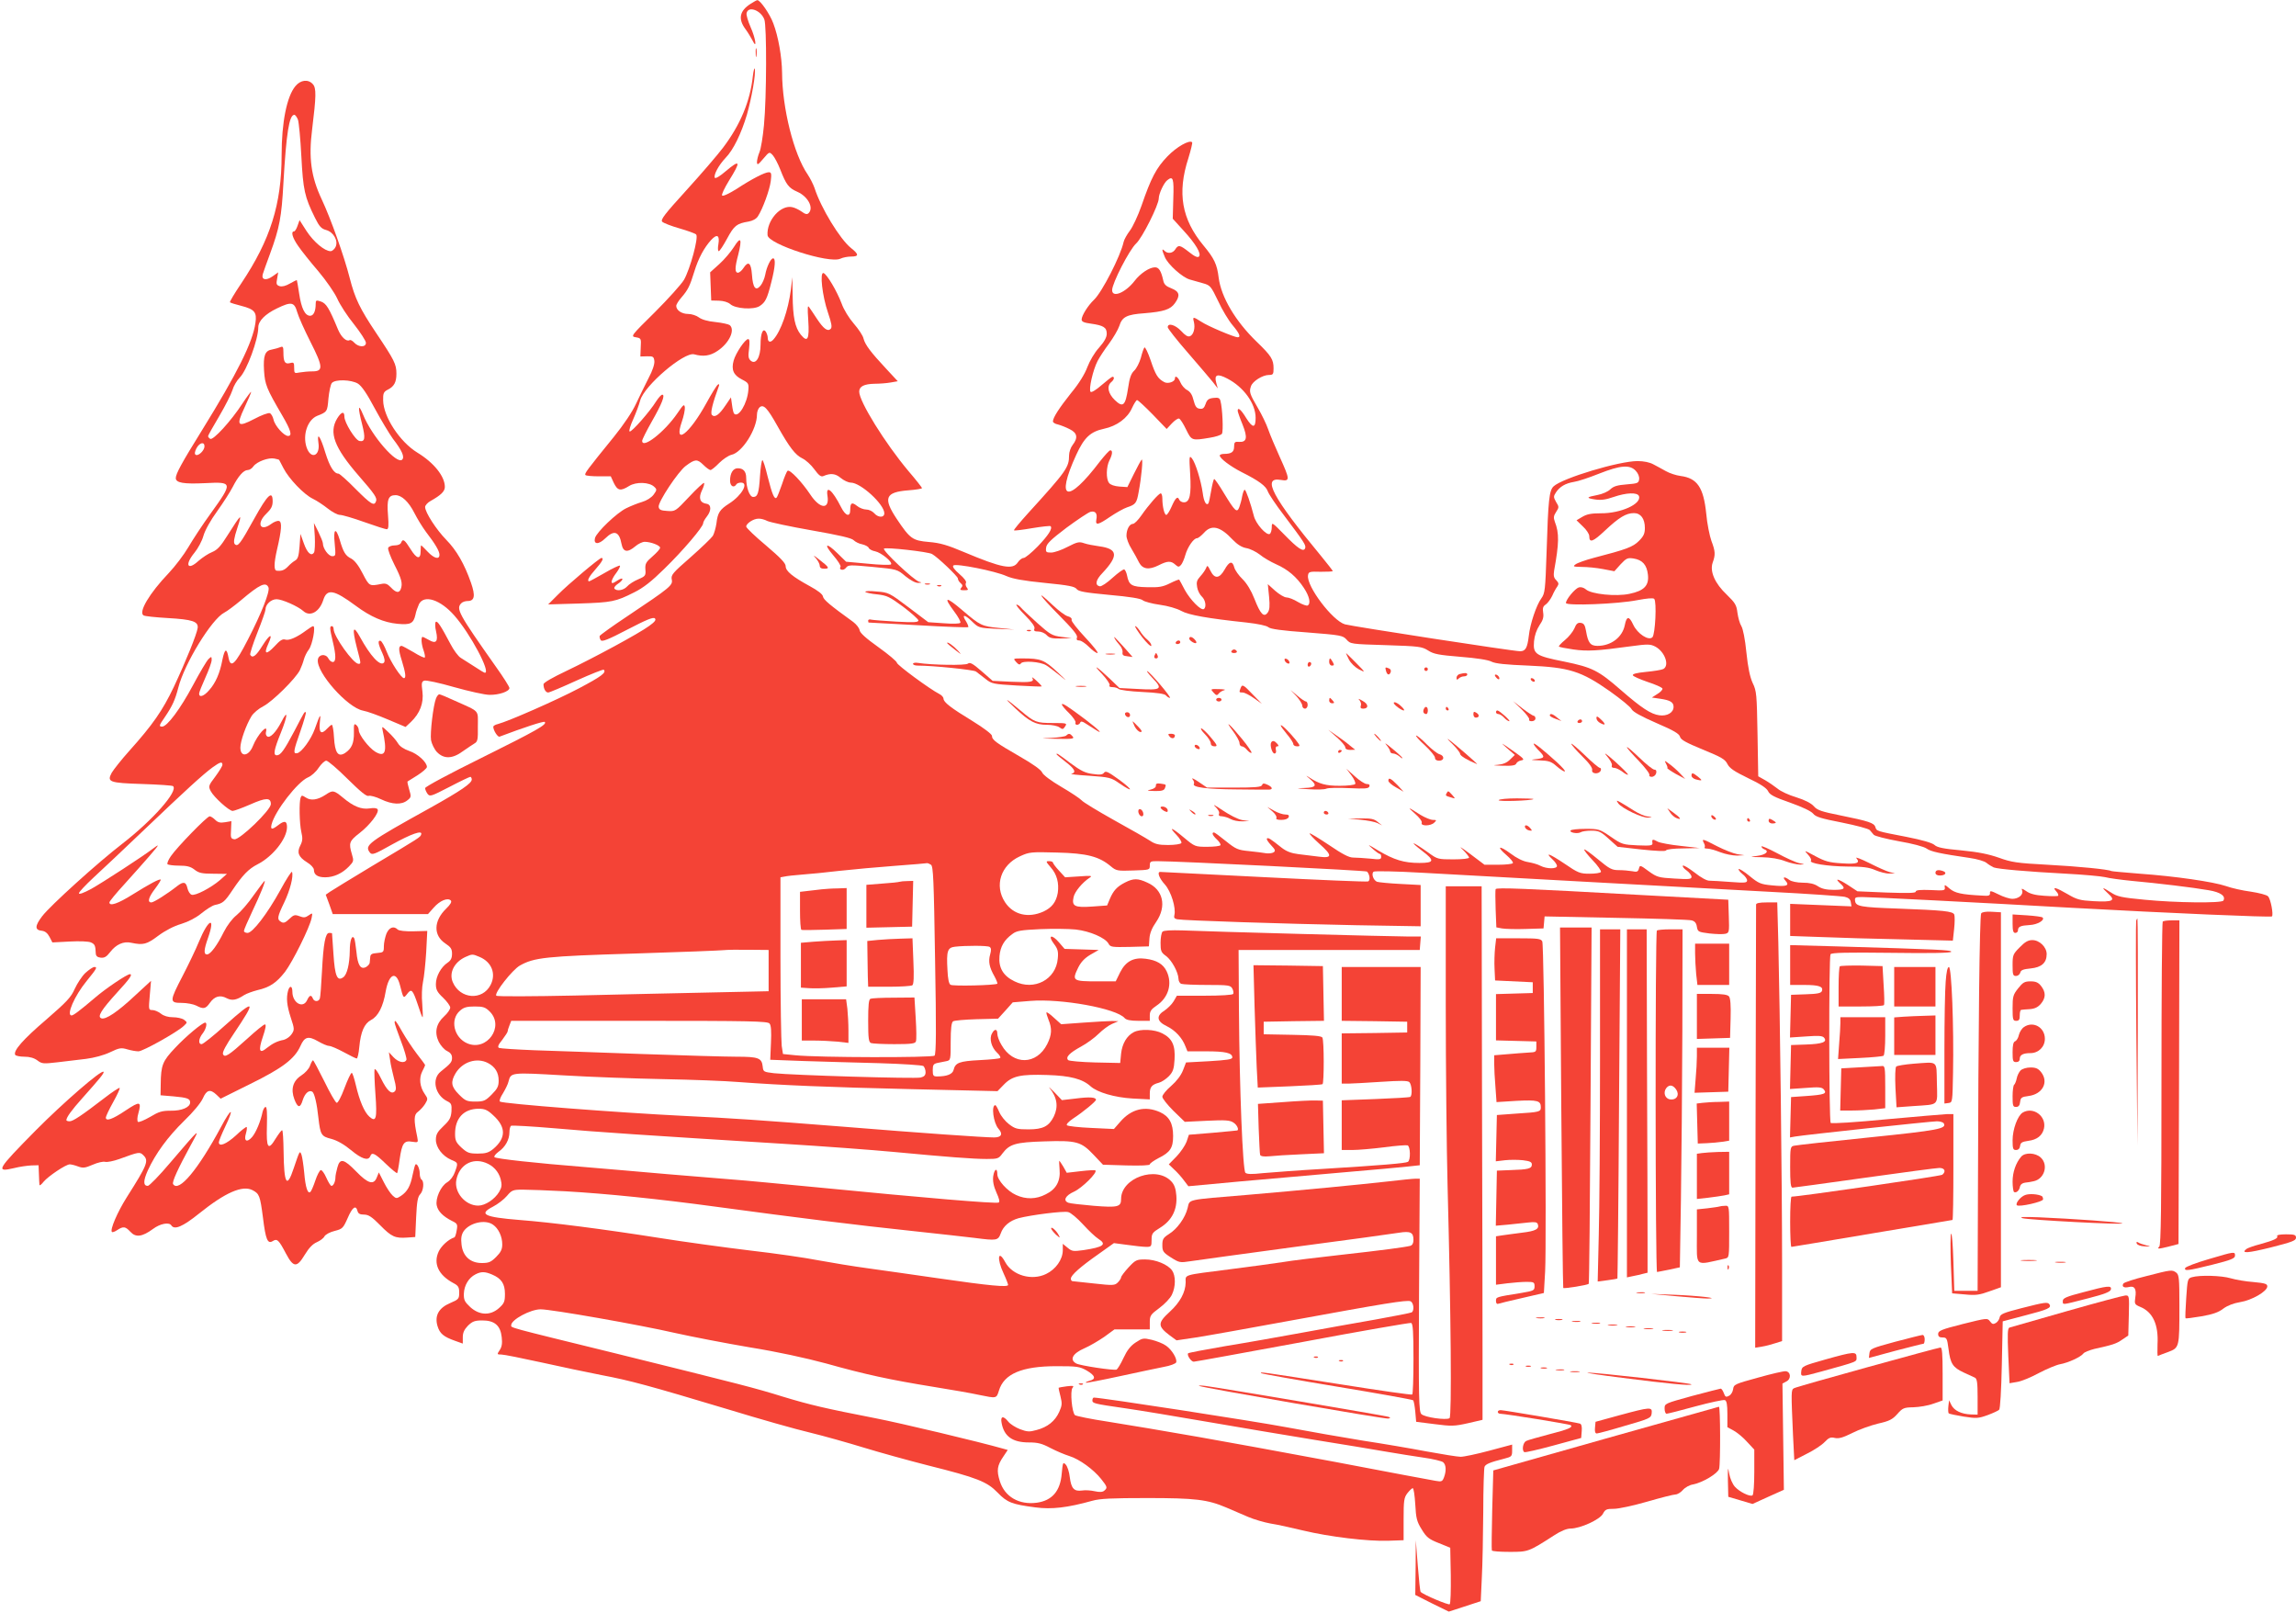 <?xml version="1.0" standalone="no"?>
<!DOCTYPE svg PUBLIC "-//W3C//DTD SVG 20010904//EN"
 "http://www.w3.org/TR/2001/REC-SVG-20010904/DTD/svg10.dtd">
<svg version="1.0" xmlns="http://www.w3.org/2000/svg"
 width="1280pt" height="899pt" viewBox="0 0 1280 899"
 preserveAspectRatio="xMidYMid meet">
<g transform="translate(0,899) scale(0.1,-0.1)"
fill="#f44336" stroke="none">
<path d="M4185 8969 c-62 -39 -71 -84 -30 -140 14 -19 31 -47 40 -64 27 -56
18 11 -11 75 -14 32 -24 66 -22 76 8 43 79 18 99 -34 14 -35 13 -436 -2 -590
-6 -64 -17 -132 -25 -150 -8 -19 -14 -44 -14 -56 1 -18 6 -15 35 19 34 40 34
40 53 20 10 -11 29 -47 42 -80 33 -85 47 -103 95 -124 59 -26 93 -89 63 -119
-8 -8 -18 -7 -38 8 -14 10 -38 22 -52 25 -65 16 -145 -74 -139 -156 4 -50 343
-160 406 -131 14 7 41 12 60 12 44 0 44 12 0 47 -62 49 -169 225 -204 335 -7
20 -24 54 -38 75 -78 113 -142 370 -143 568 -1 87 -21 202 -49 275 -19 52 -74
131 -89 129 -4 0 -20 -9 -37 -20z"/>
<path d="M4213 8695 c0 -22 2 -30 4 -17 2 12 2 30 0 40 -3 9 -5 -1 -4 -23z"/>
<path d="M4197 8565 c-15 -140 -70 -271 -166 -398 -31 -41 -123 -148 -204
-237 -122 -134 -146 -165 -135 -176 7 -7 50 -24 96 -37 45 -13 87 -28 93 -34
15 -15 -34 -194 -68 -253 -15 -25 -88 -106 -162 -180 -135 -133 -136 -135
-106 -140 29 -5 30 -7 27 -56 l-2 -51 37 1 c34 1 38 -2 41 -26 2 -17 -10 -54
-32 -95 -19 -38 -51 -102 -70 -143 -21 -46 -69 -117 -123 -184 -155 -191 -166
-206 -159 -214 4 -4 38 -7 74 -7 l67 0 17 -37 c21 -43 37 -47 85 -17 40 25
114 22 141 -5 15 -14 14 -18 -4 -43 -13 -17 -38 -33 -65 -41 -24 -7 -64 -23
-88 -35 -52 -25 -165 -133 -174 -166 -9 -36 20 -38 57 -2 50 49 78 39 91 -31
9 -46 33 -50 77 -13 16 14 40 25 52 25 34 0 86 -20 86 -33 0 -7 -19 -28 -42
-48 -37 -32 -42 -41 -40 -73 3 -34 0 -38 -40 -55 -24 -10 -52 -28 -62 -40 -20
-22 -60 -28 -71 -11 -3 5 6 17 20 26 14 9 25 21 25 26 0 6 -11 3 -25 -6 -13
-9 -27 -16 -30 -16 -12 0 -3 26 21 57 14 19 23 37 20 40 -3 3 -42 -15 -86 -41
-44 -25 -82 -46 -85 -46 -15 0 -1 27 35 67 38 43 48 63 33 63 -11 0 -187 -148
-242 -204 l-55 -55 170 5 c185 6 206 10 309 62 51 25 97 61 168 131 103 100
217 234 217 254 0 7 9 23 20 37 27 34 26 68 -1 72 -37 5 -46 32 -26 74 10 20
15 39 12 42 -3 3 -40 -31 -83 -77 -77 -82 -78 -82 -122 -79 -36 2 -46 7 -48
23 -4 27 109 197 151 228 52 39 64 39 97 7 17 -17 35 -30 41 -30 5 0 27 17 48
39 21 21 52 42 69 46 60 13 142 143 142 224 0 16 7 34 15 41 22 18 43 -4 100
-106 67 -119 99 -160 138 -179 19 -9 49 -36 67 -61 24 -33 37 -43 49 -38 42
18 68 15 98 -10 17 -14 42 -26 56 -26 55 0 187 -121 187 -171 0 -26 -35 -25
-57 1 -10 11 -29 20 -44 20 -14 0 -38 9 -51 20 -29 23 -38 18 -38 -22 0 -42
-26 -35 -51 15 -48 95 -86 127 -76 64 13 -79 -42 -75 -96 7 -46 69 -113 140
-126 132 -5 -3 -19 -37 -31 -74 -13 -37 -26 -71 -30 -75 -12 -14 -25 16 -50
115 -13 54 -26 95 -30 93 -4 -2 -10 -42 -13 -87 -6 -97 -13 -118 -38 -118 -20
0 -39 51 -39 106 0 36 -16 54 -47 54 -26 0 -43 -27 -43 -69 0 -31 21 -43 35
-21 3 6 15 10 26 10 45 0 5 -71 -65 -116 -53 -34 -65 -51 -72 -112 -4 -26 -13
-57 -20 -69 -8 -12 -64 -66 -124 -119 -101 -88 -110 -99 -105 -124 7 -32 -7
-44 -248 -205 -83 -55 -152 -105 -154 -110 -1 -6 1 -16 6 -23 6 -11 40 2 149
59 106 55 144 71 153 62 8 -8 0 -19 -32 -42 -57 -42 -307 -177 -462 -251 -76
-36 -127 -65 -127 -74 0 -25 12 -46 26 -46 7 0 78 30 159 67 80 36 148 63 151
60 16 -16 -14 -38 -139 -104 -125 -66 -394 -184 -452 -199 -14 -3 -25 -10 -25
-15 0 -20 25 -59 35 -55 132 50 247 88 252 82 14 -14 -42 -46 -354 -201 -176
-87 -313 -160 -313 -168 0 -7 6 -21 13 -31 13 -18 20 -15 123 38 59 31 112 56
116 56 4 0 8 -7 8 -15 0 -21 -60 -62 -228 -156 -354 -196 -371 -210 -340 -251
12 -15 24 -11 120 43 112 62 175 84 166 58 -5 -16 -2 -14 -275 -177 -116 -70
-221 -134 -234 -143 l-23 -16 20 -54 19 -54 266 0 265 0 32 36 c34 39 78 57
95 40 7 -7 -1 -22 -26 -46 -70 -68 -72 -149 -4 -194 30 -20 37 -30 37 -57 0
-25 -7 -38 -25 -50 -36 -24 -65 -76 -65 -119 0 -31 7 -45 40 -76 22 -21 40
-46 40 -55 0 -10 -15 -32 -34 -49 -45 -41 -55 -90 -30 -142 11 -21 31 -44 46
-51 19 -9 28 -21 28 -38 0 -24 -7 -32 -63 -77 -52 -41 -32 -131 36 -165 23
-11 26 -18 24 -56 -3 -36 -10 -50 -45 -83 -34 -32 -42 -47 -42 -76 0 -43 37
-91 86 -112 38 -16 39 -16 20 -68 -8 -23 -25 -46 -43 -57 -36 -21 -67 -91 -58
-130 7 -32 35 -60 84 -85 31 -15 33 -19 27 -53 -3 -20 -9 -38 -13 -39 -33 -11
-72 -47 -87 -78 -32 -68 -2 -132 82 -177 27 -14 32 -23 32 -53 0 -34 -3 -38
-50 -58 -64 -27 -88 -70 -71 -128 13 -43 34 -60 99 -83 l42 -15 0 35 c0 26 8
43 29 65 25 24 38 29 80 29 68 0 101 -28 108 -93 4 -34 1 -54 -11 -72 -16 -24
-16 -25 9 -25 14 0 114 -20 223 -44 108 -24 260 -56 337 -71 159 -30 262 -58
705 -191 173 -53 378 -111 455 -129 78 -19 213 -57 301 -84 88 -27 251 -72
361 -100 272 -68 326 -90 385 -151 53 -55 80 -65 210 -82 91 -12 178 -2 318
37 42 12 110 15 305 15 269 0 336 -8 442 -53 32 -14 87 -37 121 -52 35 -15 92
-31 125 -37 34 -5 116 -23 182 -39 146 -35 360 -61 475 -57 l85 3 0 117 c0
103 2 120 21 145 12 15 25 28 30 28 5 0 11 -40 14 -90 4 -78 9 -97 36 -140 26
-43 39 -54 95 -76 l64 -26 3 -153 c1 -84 -1 -157 -6 -162 -6 -6 -145 52 -162
69 -3 2 -10 68 -16 146 l-11 142 -1 -153 -2 -152 93 -47 94 -46 89 29 89 29 6
130 c4 72 7 237 8 367 0 130 4 243 7 252 6 15 29 25 112 46 39 10 42 13 42 44
l0 34 -127 -34 c-71 -19 -142 -34 -160 -34 -17 0 -103 14 -191 30 -89 17 -248
44 -354 60 -106 17 -299 51 -428 75 -181 34 -1030 165 -1072 165 -4 0 -8 -7
-8 -15 0 -17 5 -19 185 -45 77 -11 282 -45 455 -75 173 -30 441 -75 595 -100
154 -25 334 -54 400 -66 66 -11 162 -27 213 -34 51 -7 99 -19 107 -25 17 -14
19 -48 5 -85 -9 -23 -13 -25 -47 -19 -21 3 -274 51 -563 106 -289 54 -628 116
-755 138 -126 22 -255 44 -285 49 -30 5 -131 22 -225 37 -93 14 -175 31 -182
36 -17 14 -28 135 -14 152 10 12 5 13 -31 9 -24 -3 -44 -7 -46 -8 -1 -1 3 -23
10 -48 10 -40 9 -51 -7 -87 -23 -51 -65 -85 -127 -101 -39 -11 -52 -10 -92 5
-25 10 -54 28 -65 42 -28 35 -45 31 -37 -8 14 -75 61 -108 152 -108 50 0 73
-6 120 -31 33 -17 80 -37 106 -45 55 -17 134 -74 177 -128 35 -44 36 -49 17
-65 -9 -8 -26 -9 -53 -3 -22 5 -54 7 -71 4 -44 -6 -60 11 -68 74 -3 30 -14 62
-23 71 -15 15 -16 12 -22 -51 -8 -98 -54 -150 -139 -162 -99 -13 -179 33 -206
120 -19 60 -15 87 20 138 l24 36 -21 6 c-144 41 -573 143 -717 171 -282 55
-363 74 -515 120 -158 49 -221 65 -928 240 -623 153 -587 143 -587 159 0 30
107 88 164 88 60 0 550 -86 750 -132 94 -21 281 -57 416 -80 155 -25 311 -59
426 -90 217 -61 356 -91 597 -130 100 -16 215 -36 255 -45 98 -20 97 -21 111
24 28 93 127 136 321 136 114 0 129 -2 168 -24 48 -28 54 -48 17 -57 -14 -4
-24 -8 -21 -11 2 -2 87 14 188 36 100 22 212 45 246 52 35 6 66 18 69 25 7 19
-23 70 -56 93 -16 12 -52 26 -80 33 -47 11 -52 10 -90 -15 -29 -19 -48 -44
-68 -87 -15 -33 -33 -61 -38 -64 -16 -6 -203 22 -225 34 -39 21 -21 56 46 85
30 13 79 42 111 64 l56 41 99 0 98 0 0 40 c0 36 4 43 53 79 30 22 61 55 70 74
22 45 22 106 1 136 -24 33 -91 61 -150 61 -48 0 -54 -3 -93 -45 -22 -24 -41
-49 -41 -55 0 -5 -8 -18 -18 -28 -17 -17 -26 -18 -133 -6 -63 7 -117 13 -121
13 -5 1 -8 7 -8 14 0 19 53 66 153 136 l87 62 76 -10 c41 -6 89 -11 105 -11
27 0 29 3 29 39 0 35 4 41 48 68 66 41 96 102 90 179 -3 39 -11 61 -28 79 -83
89 -280 20 -280 -98 0 -44 -17 -49 -153 -38 -68 6 -132 13 -141 17 -31 12 -17
40 32 62 44 20 131 106 119 118 -3 3 -40 1 -82 -4 l-78 -9 -19 34 c-11 18 -21
33 -23 33 -1 0 0 -21 2 -48 6 -65 -19 -111 -77 -139 -53 -28 -111 -29 -165 -4
-50 22 -105 84 -105 116 0 39 -17 29 -23 -12 -3 -27 2 -54 18 -90 16 -35 20
-53 12 -56 -20 -7 -421 27 -992 83 -220 21 -438 42 -485 45 -47 4 -211 17
-365 30 -154 14 -363 31 -465 40 -275 22 -494 46 -503 55 -5 4 5 17 22 30 38
26 61 68 61 109 0 16 4 32 9 36 6 3 115 -3 243 -14 235 -21 512 -39 1268 -86
228 -14 510 -35 625 -46 297 -28 440 -39 516 -39 61 0 67 2 87 30 40 53 72 63
233 68 181 6 206 -1 276 -75 l52 -55 130 -4 c81 -2 131 0 131 6 0 5 22 21 49
35 65 32 81 57 81 123 0 70 -21 109 -73 133 -83 37 -160 18 -222 -54 l-35 -40
-126 6 c-70 3 -131 10 -136 15 -5 5 9 20 34 37 58 38 128 96 128 105 0 14 -35
17 -112 7 l-78 -9 -42 44 c-24 24 -36 35 -27 24 43 -54 50 -105 24 -159 -27
-55 -61 -72 -141 -72 -63 0 -75 3 -109 29 -21 16 -45 46 -54 67 -9 22 -19 39
-22 39 -24 0 -11 -99 17 -131 27 -30 17 -49 -24 -49 -55 0 -414 25 -842 60
-470 37 -616 47 -885 60 -366 18 -1015 68 -1028 80 -5 4 3 25 17 46 13 22 28
51 31 66 13 51 14 51 307 34 150 -9 401 -18 558 -21 157 -3 344 -10 415 -16
242 -18 499 -29 973 -40 l473 -11 35 36 c47 49 94 59 244 54 127 -4 195 -22
240 -63 38 -34 134 -62 233 -68 l97 -5 0 33 c0 36 12 50 51 60 15 4 39 20 55
36 23 24 29 40 32 93 5 79 -13 118 -68 146 -44 23 -122 26 -159 7 -39 -20 -65
-64 -71 -120 l-5 -52 -140 3 c-77 2 -144 8 -150 13 -16 16 7 40 71 75 32 17
77 50 99 72 22 22 56 47 75 55 l35 15 -35 1 c-19 0 -91 -4 -160 -9 l-124 -9
-39 35 c-21 20 -41 34 -43 31 -2 -2 3 -20 11 -40 21 -50 19 -85 -7 -137 -59
-117 -190 -119 -255 -4 -13 21 -23 49 -23 62 0 28 -16 29 -30 1 -16 -28 -3
-77 28 -106 14 -13 22 -26 18 -30 -3 -4 -55 -9 -115 -12 -113 -6 -135 -14
-145 -55 -6 -24 -38 -36 -92 -36 -21 0 -24 5 -24 35 0 29 4 35 25 40 14 3 36
7 50 10 25 5 25 7 25 109 0 71 4 106 13 113 6 5 66 10 131 12 l120 3 41 45 41
46 98 8 c172 14 481 -42 526 -96 9 -10 32 -15 76 -15 l64 0 0 30 c0 23 8 35
38 55 66 44 89 122 56 191 -19 40 -55 62 -117 70 -67 9 -111 -14 -142 -75
l-25 -51 -99 0 c-142 0 -146 3 -110 77 15 30 35 52 67 71 l47 27 -95 3 -95 3
-31 36 c-40 47 -65 41 -29 -7 22 -29 26 -43 22 -83 -10 -117 -131 -181 -241
-127 -63 30 -90 76 -84 141 5 53 26 90 72 123 23 18 47 22 154 27 70 3 159 2
199 -2 79 -9 165 -46 183 -79 10 -19 19 -20 118 -18 l107 3 3 44 c2 29 14 59
38 93 59 87 39 179 -49 218 -53 25 -78 25 -125 1 -45 -23 -65 -45 -85 -92
l-15 -36 -83 -6 c-98 -7 -115 2 -104 52 6 31 50 83 90 109 17 11 8 12 -59 7
l-78 -5 -34 37 c-19 20 -34 41 -34 45 0 4 -9 8 -21 8 -20 0 -19 -2 9 -35 34
-38 47 -87 39 -142 -9 -51 -33 -82 -80 -104 -85 -38 -168 -18 -214 52 -61 93
-24 207 83 256 52 24 61 25 207 21 167 -4 235 -22 300 -77 30 -25 37 -26 125
-23 90 3 92 3 92 27 0 23 4 25 41 25 114 0 1165 -52 1170 -58 16 -17 19 -50 6
-55 -8 -3 -270 8 -583 24 -313 16 -572 29 -576 29 -19 0 -5 -36 26 -70 35 -39
63 -131 53 -171 -4 -14 1 -20 16 -23 34 -7 591 -25 995 -33 l362 -6 0 115 0
115 -113 6 c-62 3 -120 9 -130 12 -20 8 -33 43 -20 56 5 5 121 3 278 -6 373
-21 1470 -81 1935 -106 212 -11 399 -24 415 -28 21 -5 31 -14 33 -30 l4 -23
-171 7 -171 7 0 -89 0 -90 173 -6 c94 -4 299 -10 453 -13 l281 -7 7 64 c4 36
4 72 1 81 -8 19 -56 24 -322 34 -199 7 -227 12 -231 42 -3 20 1 22 40 22 47 0
622 -29 1168 -60 546 -30 1109 -54 1116 -48 9 10 -7 98 -22 112 -7 8 -50 19
-96 26 -46 6 -108 20 -138 31 -71 24 -283 55 -480 69 -85 7 -157 13 -160 15
-15 9 -184 26 -356 35 -170 9 -201 14 -270 39 -57 20 -115 32 -209 41 -99 9
-135 16 -150 30 -13 12 -69 28 -155 45 -171 33 -168 32 -175 55 -7 23 -37 33
-195 65 -105 21 -129 29 -148 51 -15 17 -50 35 -98 50 -41 12 -88 34 -104 48
-17 13 -48 35 -69 47 l-39 22 -4 236 c-4 220 -5 239 -27 284 -15 33 -26 84
-35 170 -7 73 -19 132 -28 147 -9 14 -18 47 -22 75 -5 43 -13 55 -59 100 -67
63 -96 130 -79 179 16 44 15 63 -7 121 -10 28 -24 96 -29 153 -15 145 -50 197
-143 209 -24 3 -61 15 -82 27 -21 12 -53 29 -70 38 -20 11 -53 18 -88 18 -103
0 -419 -95 -468 -141 -24 -23 -30 -73 -39 -369 -7 -209 -9 -227 -29 -255 -28
-38 -63 -143 -70 -209 -8 -67 -18 -86 -49 -86 -36 0 -932 138 -976 150 -69 20
-215 212 -206 273 3 20 8 22 71 20 37 0 67 1 67 4 0 2 -28 39 -62 80 -275 332
-335 446 -228 428 53 -9 52 1 -6 129 -25 55 -54 124 -64 153 -10 29 -36 83
-58 120 -45 77 -49 89 -38 120 9 28 65 63 100 63 23 0 26 4 26 36 0 50 -12 70
-94 149 -119 115 -198 249 -212 357 -9 75 -25 108 -85 180 -121 146 -147 292
-84 486 14 46 24 86 21 89 -15 15 -87 -26 -137 -78 -63 -65 -92 -121 -145
-275 -20 -57 -50 -121 -66 -141 -15 -20 -31 -48 -34 -62 -17 -78 -120 -279
-165 -322 -33 -31 -69 -88 -69 -110 0 -12 13 -18 52 -23 70 -10 88 -21 88 -56
0 -20 -13 -44 -43 -78 -25 -27 -52 -74 -65 -108 -14 -38 -46 -91 -91 -145 -66
-83 -101 -137 -101 -158 0 -6 12 -14 28 -17 15 -4 44 -15 65 -26 43 -21 48
-48 17 -88 -11 -14 -20 -40 -20 -58 0 -67 -15 -88 -228 -322 -46 -51 -82 -94
-79 -96 2 -3 48 3 101 12 54 9 100 14 103 11 12 -13 -12 -50 -71 -112 -35 -36
-71 -65 -79 -65 -9 0 -24 -11 -33 -25 -28 -42 -89 -31 -298 57 -94 40 -136 52
-197 57 -92 8 -105 17 -180 129 -77 116 -64 149 65 159 42 3 76 9 76 12 0 4
-34 47 -76 96 -130 155 -274 387 -274 442 0 29 27 43 87 44 26 0 66 3 88 7
l40 7 -65 70 c-85 91 -117 133 -126 168 -3 16 -28 53 -54 83 -27 31 -56 78
-68 112 -26 69 -82 164 -101 170 -22 7 -7 -128 25 -221 20 -59 24 -81 15 -90
-17 -17 -40 1 -76 55 -16 25 -36 54 -43 64 -10 16 -11 3 -6 -72 7 -106 -4
-126 -42 -79 -32 40 -44 98 -45 217 l-2 103 -8 -70 c-15 -115 -55 -230 -97
-277 -17 -20 -32 -15 -32 10 0 9 -5 24 -10 32 -16 25 -30 -7 -30 -71 0 -70
-26 -113 -54 -90 -14 12 -16 24 -10 68 4 36 3 53 -5 53 -17 0 -70 -79 -81
-120 -14 -51 -1 -81 46 -105 37 -19 39 -23 36 -60 -6 -74 -55 -155 -79 -131
-4 3 -9 25 -12 49 l-6 42 -30 -44 c-36 -54 -60 -70 -76 -54 -10 10 3 64 39
162 3 9 1 12 -6 7 -6 -3 -35 -50 -64 -103 -95 -173 -184 -240 -137 -104 11 31
18 67 17 80 -3 21 -8 17 -42 -33 -71 -104 -196 -201 -196 -153 0 7 24 55 54
108 56 98 76 149 58 149 -6 0 -21 -17 -34 -37 -35 -57 -138 -174 -148 -168 -5
3 4 33 20 68 15 34 33 81 39 105 22 82 245 272 301 257 50 -14 89 -9 130 19
65 43 100 117 68 144 -7 5 -43 13 -80 17 -43 4 -76 14 -92 26 -13 10 -40 19
-59 19 -37 0 -67 21 -67 45 0 8 13 29 29 47 37 43 47 64 72 145 23 75 55 133
94 176 33 35 48 26 40 -24 -4 -21 -3 -39 2 -39 5 0 26 32 47 71 39 72 53 83
119 94 23 4 43 15 52 29 27 41 66 148 72 197 5 41 3 49 -11 49 -22 0 -94 -37
-181 -94 -40 -25 -74 -41 -79 -36 -5 5 12 40 38 83 68 109 64 122 -19 52 -30
-26 -56 -42 -60 -36 -8 15 21 70 60 111 44 45 88 137 119 241 27 96 50 226 44
255 -2 10 -7 -8 -11 -41z m2344 -683 l-3 -111 59 -65 c70 -76 102 -131 87
-146 -7 -7 -24 0 -55 25 -51 40 -60 42 -77 15 -14 -22 -42 -26 -60 -8 -16 16
-15 5 2 -35 17 -41 97 -113 139 -125 18 -5 51 -15 74 -21 40 -11 44 -16 84
-99 22 -48 58 -108 80 -134 39 -46 48 -68 29 -68 -19 0 -166 62 -202 86 -47
30 -50 30 -42 -1 8 -34 -2 -71 -22 -79 -12 -5 -27 5 -49 29 -33 35 -75 47 -75
21 0 -7 51 -72 113 -143 61 -71 124 -144 139 -163 l27 -35 -9 33 c-12 44 7 51
62 22 91 -47 158 -139 158 -219 0 -58 -16 -59 -52 -2 -29 48 -48 64 -48 41 0
-5 12 -40 27 -76 30 -75 24 -100 -21 -97 -22 2 -26 -2 -26 -27 0 -29 -15 -40
-56 -40 -13 0 -24 -4 -24 -9 0 -16 60 -61 123 -93 94 -47 135 -77 145 -107 6
-16 45 -75 89 -132 115 -153 125 -168 119 -185 -9 -23 -40 -2 -118 78 -67 68
-68 69 -68 39 0 -16 -5 -33 -11 -37 -18 -11 -79 57 -89 101 -18 70 -44 145
-51 145 -4 0 -10 -16 -14 -36 -3 -20 -11 -47 -16 -61 -13 -34 -24 -23 -85 77
-26 44 -51 80 -55 80 -3 0 -11 -30 -17 -66 -6 -37 -13 -68 -16 -71 -12 -12
-25 12 -31 60 -10 69 -40 167 -60 192 -15 18 -16 12 -10 -85 7 -118 -2 -160
-35 -160 -11 0 -23 7 -26 15 -9 22 -21 10 -43 -40 -11 -25 -24 -45 -29 -45
-11 0 -22 48 -22 91 0 16 -4 29 -9 29 -11 0 -67 -64 -108 -123 -18 -26 -39
-47 -47 -47 -19 0 -36 -31 -36 -66 0 -15 12 -48 28 -73 15 -25 34 -59 42 -76
20 -38 55 -43 109 -16 49 25 69 26 93 4 16 -14 20 -15 32 -2 7 8 18 33 24 55
13 46 47 94 65 94 7 0 24 14 39 30 42 48 91 36 160 -38 26 -27 50 -42 75 -47
21 -3 55 -20 76 -36 20 -17 62 -41 91 -54 66 -29 115 -71 155 -132 31 -47 40
-87 21 -98 -5 -3 -29 5 -53 19 -24 15 -53 26 -65 26 -12 0 -40 17 -63 37 l-41
37 7 -70 c5 -53 3 -74 -8 -89 -21 -28 -40 -9 -74 78 -18 46 -42 85 -66 109
-21 20 -42 50 -46 65 -10 39 -28 35 -54 -12 -29 -51 -56 -53 -79 -6 -15 30
-18 32 -24 15 -4 -10 -18 -31 -32 -46 -20 -22 -23 -33 -18 -61 3 -19 15 -42
26 -52 21 -19 27 -60 11 -70 -16 -9 -75 51 -106 107 -15 29 -29 55 -31 57 -2
2 -25 -7 -51 -20 -40 -20 -62 -24 -128 -22 -86 2 -101 10 -112 66 -3 15 -10
30 -15 33 -4 3 -34 -18 -65 -46 -30 -28 -63 -50 -72 -48 -28 6 -23 35 15 74
91 97 86 135 -18 149 -29 4 -67 11 -84 17 -28 10 -39 7 -92 -20 -34 -18 -75
-32 -92 -32 -28 0 -31 3 -28 27 2 22 26 45 113 111 61 45 121 85 134 89 28 7
40 -9 33 -43 -6 -34 9 -31 79 17 33 22 74 45 92 51 48 16 54 23 65 86 16 85
25 188 17 180 -5 -4 -24 -40 -44 -80 l-36 -73 -45 3 c-27 2 -50 10 -57 20 -18
22 -16 91 2 126 17 33 19 56 5 56 -6 0 -31 -28 -58 -62 -181 -239 -250 -220
-132 37 44 96 79 129 154 145 72 15 132 59 157 116 11 24 24 44 28 44 5 0 44
-36 87 -80 l78 -81 29 31 c16 17 34 29 40 27 7 -2 24 -29 39 -60 31 -63 31
-64 132 -47 33 5 63 15 68 22 9 13 3 143 -8 183 -4 17 -12 20 -39 17 -27 -3
-36 -10 -44 -34 -8 -23 -16 -29 -33 -26 -18 2 -25 13 -34 47 -7 30 -18 47 -36
57 -14 7 -31 27 -38 44 -12 28 -30 41 -30 20 0 -18 -39 -31 -59 -20 -36 19
-49 40 -76 121 -15 44 -31 77 -35 72 -4 -4 -13 -30 -20 -58 -8 -27 -24 -59
-37 -71 -17 -16 -26 -40 -34 -97 -15 -99 -28 -111 -74 -67 -38 37 -46 78 -20
100 16 13 20 30 7 30 -4 0 -31 -21 -60 -46 -32 -28 -57 -43 -62 -38 -12 12 13
122 39 172 11 21 39 64 64 97 24 33 50 77 57 98 16 51 41 64 140 71 109 9 145
21 170 56 31 43 26 65 -20 83 -29 11 -41 22 -45 44 -12 53 -24 73 -46 73 -31
0 -82 -34 -114 -76 -51 -66 -125 -96 -125 -51 0 38 96 225 134 260 34 31 126
215 126 251 0 26 29 88 48 102 32 25 37 10 33 -104z m2578 -1516 c14 -15 21
-33 19 -48 -3 -21 -9 -23 -70 -28 -51 -4 -72 -10 -90 -27 -13 -13 -45 -27 -72
-32 -63 -12 -66 -17 -13 -25 33 -5 60 -1 103 14 70 24 132 27 141 5 16 -44
-102 -97 -213 -96 -53 0 -78 -5 -103 -20 l-32 -19 35 -34 c20 -18 36 -43 36
-54 0 -40 20 -33 88 31 78 73 117 97 161 97 38 0 61 -31 61 -83 0 -31 -7 -46
-33 -72 -34 -34 -69 -47 -254 -95 -45 -12 -90 -28 -100 -36 -16 -12 -12 -13
36 -14 29 0 82 -5 118 -12 l63 -12 35 39 c32 34 39 37 72 32 50 -8 74 -36 80
-90 7 -61 -21 -90 -103 -107 -74 -16 -214 -2 -243 25 -12 10 -27 14 -39 11
-22 -7 -72 -67 -72 -87 0 -17 290 -6 399 16 54 10 87 13 93 7 15 -15 6 -198
-10 -214 -21 -21 -83 19 -107 70 -23 50 -37 49 -47 -3 -14 -68 -77 -115 -152
-115 -40 0 -53 17 -64 83 -6 33 -12 43 -29 45 -17 3 -26 -5 -36 -31 -8 -18
-32 -48 -53 -65 -21 -17 -36 -34 -33 -36 3 -3 39 -10 80 -16 78 -11 133 -8
315 17 102 14 114 13 142 -1 53 -28 81 -105 45 -125 -10 -5 -53 -12 -96 -16
-50 -5 -77 -11 -74 -19 2 -6 39 -22 82 -37 43 -14 80 -30 83 -37 2 -6 -11 -20
-28 -30 l-31 -20 48 -7 c54 -8 73 -19 73 -45 0 -32 -36 -53 -79 -47 -47 6
-100 41 -215 141 -125 109 -159 126 -314 158 -162 32 -176 42 -170 113 3 33
14 64 30 89 20 29 25 46 21 71 -4 25 -1 36 15 46 11 8 27 30 36 49 8 19 21 42
28 51 9 14 8 20 -6 35 -14 13 -16 26 -12 53 28 154 29 209 4 273 -8 22 -7 33
7 54 17 26 17 29 0 56 -15 27 -15 31 -1 53 22 33 53 51 101 59 22 3 85 24 140
46 119 47 171 51 204 16z m-4841 -280 c15 -7 126 -31 246 -52 154 -27 224 -43
235 -55 9 -9 30 -20 48 -23 17 -4 34 -13 36 -20 3 -7 19 -16 36 -19 34 -7 100
-61 88 -73 -4 -4 -62 -3 -129 4 l-121 11 -47 46 c-64 63 -81 56 -25 -10 26
-30 44 -59 41 -64 -12 -18 17 -24 30 -6 13 17 21 17 150 5 135 -13 136 -13
182 -52 29 -23 56 -38 72 -37 20 1 21 2 5 6 -30 8 -207 175 -197 185 9 9 245
-17 268 -30 31 -17 144 -125 144 -136 0 -8 7 -19 15 -26 12 -10 13 -16 4 -26
-9 -11 -6 -14 16 -14 23 0 25 2 15 15 -6 8 -9 19 -5 26 5 7 -10 27 -36 49 -29
25 -41 42 -34 48 13 13 235 -31 296 -59 34 -15 92 -26 213 -38 133 -13 168
-20 178 -34 11 -14 45 -20 183 -33 113 -10 175 -20 186 -30 8 -7 51 -19 95
-25 45 -6 96 -21 119 -34 41 -23 148 -42 365 -65 62 -7 111 -17 121 -26 11
-10 74 -19 215 -29 190 -15 200 -17 221 -40 22 -25 25 -25 220 -31 186 -6 200
-8 235 -30 31 -20 59 -25 180 -35 88 -7 155 -17 173 -27 22 -11 79 -17 206
-22 227 -10 293 -30 454 -143 60 -43 115 -87 121 -100 8 -15 53 -40 138 -77
98 -42 128 -60 132 -77 5 -17 33 -32 127 -71 103 -42 124 -54 137 -80 12 -24
37 -41 115 -79 70 -33 104 -56 112 -73 9 -20 34 -33 123 -64 70 -25 116 -47
128 -61 14 -18 43 -27 161 -50 79 -16 148 -34 155 -42 6 -7 16 -19 22 -26 6
-7 69 -23 140 -36 76 -13 140 -30 155 -41 24 -17 75 -28 239 -52 42 -6 84 -18
95 -28 11 -9 29 -20 40 -25 25 -9 180 -23 405 -35 96 -5 193 -14 215 -19 22
-6 90 -15 150 -21 144 -13 343 -37 428 -52 67 -11 97 -33 82 -58 -9 -15 -267
-12 -439 5 -129 12 -154 18 -187 40 -51 33 -57 32 -17 -5 45 -40 28 -49 -81
-43 -75 4 -93 9 -144 39 -65 38 -89 44 -64 16 10 -10 14 -21 11 -25 -3 -3 -38
-3 -78 0 -49 3 -80 11 -100 26 -24 16 -28 17 -23 4 9 -23 -19 -47 -54 -47 -16
0 -51 11 -78 25 -43 21 -48 22 -47 7 1 -14 -7 -17 -44 -14 -116 6 -151 14
-181 39 -27 23 -30 24 -27 7 3 -18 -3 -19 -79 -15 -58 2 -83 0 -83 -9 0 -8
-42 -9 -162 -5 l-163 7 -53 35 c-56 36 -77 40 -42 8 31 -28 24 -35 -37 -35
-41 0 -67 6 -88 20 -21 14 -47 20 -85 20 -32 0 -63 7 -74 15 -28 21 -42 18
-22 -4 25 -28 6 -34 -75 -26 -63 6 -75 11 -125 52 -30 25 -58 42 -61 39 -3 -3
6 -15 20 -27 15 -11 27 -28 27 -36 0 -14 -12 -15 -92 -9 -51 4 -104 7 -117 7
-15 -1 -48 17 -83 45 -33 25 -62 43 -66 39 -4 -4 5 -16 21 -27 15 -11 27 -27
27 -35 0 -14 -13 -15 -95 -10 -89 5 -98 8 -144 41 -47 35 -49 35 -54 15 -5
-18 -11 -21 -38 -15 -17 3 -51 6 -75 6 -38 0 -51 7 -115 60 -40 33 -74 58 -77
55 -3 -2 18 -30 47 -60 29 -30 49 -60 46 -65 -3 -6 -32 -10 -63 -10 -53 0 -64
4 -140 56 -85 57 -112 66 -67 24 14 -13 25 -29 25 -37 0 -17 -57 -17 -92 1
-14 8 -46 17 -70 21 -27 4 -63 22 -96 47 -65 48 -82 42 -24 -8 23 -20 40 -40
36 -45 -3 -5 -40 -9 -82 -9 l-76 0 -81 61 c-48 36 -65 46 -42 25 20 -20 37
-41 37 -46 0 -6 -37 -10 -88 -10 -84 0 -89 1 -137 36 -91 65 -117 73 -35 10
70 -53 66 -66 -17 -66 -86 0 -141 17 -229 69 -59 36 -64 38 -34 12 19 -17 38
-31 43 -31 4 0 7 -7 7 -16 0 -15 -9 -16 -61 -10 -34 3 -77 6 -95 6 -24 0 -60
19 -135 70 -57 38 -105 67 -108 65 -2 -3 21 -28 52 -56 76 -67 76 -84 0 -74
-32 4 -83 10 -114 14 -40 5 -67 15 -94 36 -63 50 -75 58 -82 51 -4 -3 7 -20
23 -37 24 -25 26 -32 14 -40 -8 -5 -27 -7 -42 -5 -15 3 -58 8 -95 12 -62 6
-73 11 -128 55 -33 27 -63 49 -67 49 -15 0 -8 -17 17 -40 13 -12 22 -27 19
-31 -3 -5 -36 -9 -74 -9 -67 0 -69 1 -128 50 -69 58 -91 66 -43 16 18 -19 30
-39 27 -45 -4 -6 -37 -11 -74 -11 -53 0 -73 5 -101 24 -20 13 -110 65 -201
115 -91 51 -172 100 -180 110 -9 10 -60 44 -113 75 -58 34 -102 67 -107 80 -5
14 -52 48 -126 90 -132 76 -154 92 -154 115 -1 9 -45 43 -107 81 -123 75 -163
106 -163 126 0 7 -10 19 -22 25 -55 28 -238 163 -238 175 0 7 -46 46 -102 86
-70 50 -104 80 -106 96 -2 12 -18 32 -35 45 -130 94 -166 124 -169 142 -2 13
-28 33 -72 57 -99 54 -136 85 -136 112 0 17 -29 47 -110 116 -60 50 -110 98
-110 105 0 17 40 44 68 44 13 1 35 -5 50 -13z m912 -1916 c13 -8 16 -84 23
-531 7 -386 6 -524 -3 -533 -12 -12 -650 -11 -775 2 l-70 7 -7 45 c-3 25 -7
246 -7 492 l0 448 22 4 c12 3 56 8 97 11 41 3 136 12 210 21 74 8 214 21 310
28 96 7 177 14 180 15 3 0 12 -4 20 -9z m327 -458 c9 -6 10 -17 3 -42 -11 -39
-5 -71 24 -122 11 -20 18 -39 16 -41 -10 -9 -248 -15 -261 -6 -9 5 -15 34 -17
83 -6 105 0 124 41 129 60 7 182 7 194 -1z m-1232 -132 l0 -115 -325 -7 c-179
-4 -518 -11 -755 -17 -236 -5 -434 -6 -438 -1 -14 13 89 144 131 168 80 45
143 52 637 67 259 8 484 17 500 19 17 2 80 3 140 2 l110 -1 0 -115z m-1611 76
c67 -28 93 -94 61 -156 -46 -89 -171 -79 -211 16 -22 52 9 112 71 140 38 17
39 17 79 0z m57 -305 c82 -83 -16 -222 -125 -177 -76 32 -99 134 -41 183 20
18 38 23 81 23 48 0 60 -4 85 -29z m1559 -66 c9 -10 11 -43 8 -109 l-4 -93
186 -7 c102 -3 291 -9 420 -12 131 -4 241 -11 248 -16 6 -6 12 -21 12 -34 0
-17 -7 -25 -27 -30 -28 -8 -718 13 -818 24 -58 7 -60 8 -63 37 -5 48 -24 55
-146 55 -61 0 -298 7 -526 15 -228 8 -498 18 -600 21 -102 4 -191 10 -198 13
-9 5 -5 17 18 45 16 22 30 42 30 47 0 4 4 19 10 33 l10 26 714 0 c621 0 715
-2 726 -15z m-1570 -220 c40 -21 60 -53 60 -98 0 -32 -7 -46 -39 -78 -35 -35
-44 -39 -91 -39 -47 0 -56 4 -91 39 -44 44 -48 70 -19 119 39 64 118 89 180
57z m29 -291 c73 -66 73 -127 1 -188 -26 -21 -42 -26 -86 -26 -48 0 -59 4 -91
33 -31 29 -36 40 -36 78 0 86 48 138 130 139 35 0 50 -6 82 -36z m-42 -265
c42 -16 72 -48 84 -91 8 -33 7 -45 -8 -71 -25 -42 -78 -77 -117 -77 -72 0
-135 74 -122 143 16 83 87 125 163 96z m443 -159 c229 -13 524 -43 840 -86
451 -61 788 -103 1083 -134 158 -17 320 -35 360 -40 124 -16 131 -15 146 25
14 41 50 71 100 85 69 18 250 41 276 34 14 -3 51 -34 83 -69 31 -34 69 -70 85
-80 49 -31 30 -46 -82 -63 -58 -8 -65 -7 -89 13 l-27 22 0 -37 c-1 -51 -39
-105 -93 -131 -80 -39 -188 -8 -228 66 -40 74 -48 20 -9 -63 14 -30 25 -59 25
-64 0 -14 -101 -5 -390 37 -129 19 -303 43 -387 55 -83 11 -209 32 -280 45
-70 14 -243 39 -383 55 -140 17 -367 48 -505 70 -311 49 -598 86 -779 100
-197 16 -230 32 -148 74 27 14 62 41 78 60 27 32 33 35 89 35 33 0 139 -4 235
-9z m-402 -186 c31 -21 52 -66 52 -110 0 -28 -8 -44 -34 -70 -29 -29 -41 -34
-80 -34 -64 0 -106 38 -113 103 -4 34 -1 54 11 73 32 48 120 69 164 38z m-5
-278 c52 -22 72 -51 72 -108 0 -43 -4 -53 -33 -79 -48 -43 -109 -41 -160 5
-32 30 -37 40 -36 76 2 46 27 88 65 107 31 16 52 16 92 -1z"/>
<path d="M4548 5879 c12 -14 22 -33 22 -42 0 -12 8 -17 26 -17 31 0 26 9 -29
51 -32 26 -37 27 -19 8z"/>
<path d="M5158 5733 c6 -2 18 -2 25 0 6 3 1 5 -13 5 -14 0 -19 -2 -12 -5z"/>
<path d="M5228 5723 c7 -3 16 -2 19 1 4 3 -2 6 -13 5 -11 0 -14 -3 -6 -6z"/>
<path d="M4824 5691 c3 -4 33 -11 66 -14 54 -6 69 -13 145 -69 46 -35 84 -69
85 -76 0 -11 -23 -12 -122 -7 -68 4 -131 9 -140 11 -10 3 -18 1 -18 -5 0 -6 1
-11 3 -11 1 0 125 -7 276 -15 151 -9 276 -13 279 -11 2 3 -3 17 -12 32 -27 41
-9 41 32 1 38 -37 39 -37 138 -42 l99 -4 -87 9 c-94 9 -104 14 -200 96 -96 82
-112 81 -48 -5 22 -29 37 -57 34 -62 -3 -6 -41 -7 -92 -3 l-87 6 -110 83
c-107 81 -112 83 -178 88 -37 4 -65 3 -63 -2z"/>
<path d="M5903 5562 c79 -80 106 -113 101 -125 -4 -12 -1 -17 13 -17 10 0 34
-16 53 -35 19 -19 40 -35 48 -35 8 0 -23 39 -67 86 -45 48 -80 92 -77 99 3 8
-6 16 -21 20 -14 3 -51 31 -83 61 -102 97 -77 57 33 -54z"/>
<path d="M5714 5561 c40 -40 57 -65 53 -75 -5 -12 0 -16 22 -16 15 0 36 -9 46
-20 15 -16 30 -20 79 -19 l61 2 -57 7 c-53 7 -63 13 -136 78 -44 40 -85 78
-92 87 -7 8 -17 15 -23 15 -6 0 15 -27 47 -59z"/>
<path d="M6367 5439 c26 -33 49 -55 51 -49 3 7 -7 22 -21 34 -14 11 -33 33
-42 49 -10 15 -21 27 -26 27 -5 0 12 -27 38 -61z"/>
<path d="M5728 5473 c7 -3 16 -2 19 1 4 3 -2 6 -13 5 -11 0 -14 -3 -6 -6z"/>
<path d="M6215 5430 c4 -8 17 -25 27 -36 11 -12 18 -30 16 -40 -2 -15 4 -20
27 -22 l29 -4 -43 49 c-60 66 -65 71 -56 53z"/>
<path d="M6630 5430 c0 -5 9 -14 20 -20 22 -12 27 -1 8 18 -14 14 -28 16 -28
2z"/>
<path d="M6555 5410 c-3 -5 1 -10 9 -10 9 0 16 5 16 10 0 6 -4 10 -9 10 -6 0
-13 -4 -16 -10z"/>
<path d="M5280 5406 c0 -2 19 -19 43 -37 39 -30 40 -31 17 -5 -24 26 -60 52
-60 42z"/>
<path d="M6865 5360 c-3 -5 3 -10 15 -10 12 0 18 5 15 10 -3 6 -10 10 -15 10
-5 0 -12 -4 -15 -10z"/>
<path d="M6168 5343 c12 -2 32 -2 45 0 12 2 2 4 -23 4 -25 0 -35 -2 -22 -4z"/>
<path d="M6436 5335 c-3 -9 0 -15 9 -15 9 0 12 6 9 15 -4 8 -7 15 -9 15 -2 0
-5 -7 -9 -15z"/>
<path d="M7520 5314 c11 -21 34 -43 56 -55 38 -19 38 -19 -16 36 -30 30 -55
55 -56 55 -1 0 6 -16 16 -36z"/>
<path d="M5665 5300 c13 -15 21 -17 26 -8 11 17 108 10 141 -10 15 -9 51 -37
80 -60 41 -34 37 -29 -16 21 -74 69 -93 77 -195 77 -54 0 -54 0 -36 -20z"/>
<path d="M7162 5309 c2 -7 10 -15 17 -17 8 -3 12 1 9 9 -2 7 -10 15 -17 17 -8
3 -12 -1 -9 -9z"/>
<path d="M7410 5300 c0 -11 7 -20 15 -20 13 0 14 4 5 20 -6 11 -13 20 -15 20
-3 0 -5 -9 -5 -20z"/>
<path d="M5090 5290 c0 -6 12 -10 27 -10 83 0 310 -23 324 -33 9 -7 33 -25 53
-41 35 -28 43 -29 174 -37 75 -4 138 -7 139 -5 2 1 -11 16 -29 32 -17 16 -28
23 -23 15 13 -22 -8 -26 -117 -21 l-104 5 -62 54 c-49 43 -65 51 -76 42 -12
-11 -201 -8 -278 4 -16 3 -28 0 -28 -5z"/>
<path d="M7290 5284 c0 -8 5 -12 10 -9 6 3 10 10 10 16 0 5 -4 9 -10 9 -5 0
-10 -7 -10 -16z"/>
<path d="M6144 5233 c26 -28 45 -56 42 -62 -5 -7 2 -11 16 -11 13 0 29 -5 34
-10 6 -6 66 -14 132 -17 84 -4 126 -10 133 -20 6 -7 16 -13 21 -13 12 0 -110
143 -126 149 -6 2 6 -14 27 -36 62 -65 55 -71 -85 -63 l-97 5 -53 51 c-74 70
-103 88 -44 27z"/>
<path d="M7727 5250 c6 -23 19 -26 26 -6 3 8 -1 17 -9 20 -22 9 -23 8 -17 -14z"/>
<path d="M7940 5260 c0 -5 5 -10 10 -10 6 0 10 5 10 10 0 6 -4 10 -10 10 -5 0
-10 -4 -10 -10z"/>
<path d="M8138 5233 c-10 -2 -18 -12 -18 -21 0 -12 3 -13 12 -4 7 7 20 12 30
12 10 0 18 5 18 10 0 10 -12 11 -42 3z"/>
<path d="M8340 5215 c7 -9 15 -13 17 -11 7 7 -7 26 -19 26 -6 0 -6 -6 2 -15z"/>
<path d="M8535 5200 c3 -5 11 -10 16 -10 6 0 7 5 4 10 -3 6 -11 10 -16 10 -6
0 -7 -4 -4 -10z"/>
<path d="M6003 5163 c15 -2 37 -2 50 0 12 2 0 4 -28 4 -27 0 -38 -2 -22 -4z"/>
<path d="M6916 5154 c-9 -23 -8 -24 12 -24 10 0 38 -14 63 -32 l44 -31 -50 51
c-54 57 -60 60 -69 36z"/>
<path d="M6765 5130 c15 -17 20 -18 29 -6 6 8 20 16 31 19 11 3 -2 5 -29 6
-48 1 -49 1 -31 -19z"/>
<path d="M7228 5109 c17 -19 32 -43 32 -52 0 -9 7 -17 15 -17 8 0 15 9 15 20
0 11 -4 20 -10 20 -5 0 -26 14 -47 32 l-38 32 33 -35z"/>
<path d="M5660 5042 c79 -74 113 -92 177 -92 27 0 58 -6 69 -14 18 -13 21 -12
32 5 12 18 9 19 -69 19 -91 0 -102 4 -179 69 -87 73 -101 79 -30 13z"/>
<path d="M6780 5090 c0 -5 7 -10 15 -10 8 0 15 5 15 10 0 6 -7 10 -15 10 -8 0
-15 -4 -15 -10z"/>
<path d="M7410 5085 c0 -8 7 -15 16 -15 14 0 14 3 4 15 -7 8 -14 15 -16 15 -2
0 -4 -7 -4 -15z"/>
<path d="M7580 5086 c7 -9 10 -23 6 -31 -3 -10 1 -15 13 -15 32 0 31 25 -2 43
-24 14 -28 15 -17 3z"/>
<path d="M7770 5072 c0 -10 43 -42 56 -42 10 0 -17 30 -38 41 -10 6 -18 6 -18
1z"/>
<path d="M8483 5036 c26 -26 45 -51 42 -56 -3 -6 3 -10 14 -10 12 0 21 7 21
15 0 8 -4 15 -9 15 -5 0 -33 18 -63 41 l-53 41 48 -46z"/>
<path d="M5920 5063 c0 -5 18 -27 40 -48 22 -22 38 -45 36 -52 -3 -7 1 -13 8
-13 8 0 16 6 18 12 3 9 12 8 31 -5 15 -9 38 -24 52 -33 52 -34 22 -2 -52 54
-100 75 -133 97 -133 85z"/>
<path d="M7937 5036 c-6 -15 1 -26 15 -26 4 0 8 9 8 20 0 23 -15 27 -23 6z"/>
<path d="M8060 5040 c0 -5 5 -10 11 -10 5 0 7 5 4 10 -3 6 -8 10 -11 10 -2 0
-4 -4 -4 -10z"/>
<path d="M8214 5009 c0 -11 6 -19 13 -19 20 0 23 15 4 27 -13 8 -17 7 -17 -8z"/>
<path d="M8340 5020 c0 -5 6 -10 13 -10 8 0 22 -9 32 -20 10 -11 23 -20 29
-20 11 0 -54 59 -66 60 -5 0 -8 -4 -8 -10z"/>
<path d="M6272 5008 c6 -18 28 -21 28 -4 0 9 -7 16 -16 16 -9 0 -14 -5 -12
-12z"/>
<path d="M8640 5002 c0 -4 15 -13 33 -19 l32 -12 -24 19 c-24 21 -41 26 -41
12z"/>
<path d="M8900 4987 c0 -9 9 -21 21 -27 31 -17 33 -7 4 20 -20 19 -25 20 -25
7z"/>
<path d="M8795 4970 c-3 -5 1 -10 9 -10 9 0 16 5 16 10 0 6 -4 10 -9 10 -6 0
-13 -4 -16 -10z"/>
<path d="M6326 4940 c9 -16 23 -30 32 -30 12 0 8 8 -13 30 -16 17 -30 30 -31
30 -1 0 4 -13 12 -30z"/>
<path d="M6873 4916 c20 -27 37 -57 37 -67 0 -11 6 -19 13 -19 7 0 21 -9 30
-21 10 -11 21 -18 24 -15 3 3 -20 37 -51 75 -68 83 -105 116 -53 47z"/>
<path d="M7140 4946 c0 -4 16 -26 35 -49 19 -22 35 -47 35 -54 0 -7 9 -13 21
-13 19 0 19 2 -9 38 -36 44 -82 89 -82 78z"/>
<path d="M6718 4897 c18 -18 32 -41 32 -50 0 -11 8 -17 21 -17 18 0 16 6 -21
50 -23 28 -47 50 -53 50 -6 0 3 -15 21 -33z"/>
<path d="M7453 4880 c26 -23 47 -48 47 -56 0 -9 10 -14 28 -14 l27 1 -30 24
c-16 14 -50 39 -75 56 l-45 31 48 -42z"/>
<path d="M5944 4890 c-5 -5 -43 -11 -84 -13 -67 -3 -63 -3 29 -5 91 -2 102 0
91 13 -14 17 -22 19 -36 5z"/>
<path d="M6520 4885 c12 -15 30 -12 30 6 0 5 -10 9 -21 9 -18 0 -19 -2 -9 -15z"/>
<path d="M7675 4880 c10 -11 20 -20 23 -20 3 0 -3 9 -13 20 -10 11 -20 20 -23
20 -3 0 3 -9 13 -20z"/>
<path d="M7943 4836 c31 -29 57 -60 57 -70 0 -10 8 -16 23 -16 30 0 31 28 2
36 -12 3 -44 28 -71 55 -26 27 -53 49 -59 49 -5 -1 16 -25 48 -54z"/>
<path d="M8098 4842 c23 -23 42 -47 42 -54 0 -11 40 -35 94 -57 12 -5 -129
117 -159 138 -11 8 -1 -4 23 -27z"/>
<path d="M7087 4852 c-9 -14 5 -62 18 -62 8 0 11 8 8 20 -3 12 0 20 7 20 10 0
10 3 0 15 -14 16 -26 19 -33 7z"/>
<path d="M7728 4839 c12 -14 22 -31 22 -37 0 -7 8 -12 17 -12 9 0 25 -8 36
-17 11 -10 17 -13 14 -6 -4 6 -31 31 -60 54 -28 24 -42 32 -29 18z"/>
<path d="M8400 4821 l45 -39 -26 -25 c-17 -18 -39 -27 -69 -30 -33 -2 -26 -4
26 -5 54 -2 73 2 77 12 3 8 16 16 29 18 20 3 13 11 -52 56 -63 44 -68 47 -30
13z"/>
<path d="M8550 4844 c0 -5 14 -23 32 -41 34 -35 31 -39 -32 -46 -20 -2 -8 -4
29 -5 55 -2 68 -6 98 -32 18 -16 39 -30 46 -30 7 1 -13 23 -43 51 -78 71 -130
112 -130 103z"/>
<path d="M8760 4844 c0 -5 27 -36 60 -69 41 -40 59 -66 56 -77 -5 -23 39 -25
48 -3 3 8 1 15 -5 15 -6 0 -44 32 -85 72 -41 39 -74 67 -74 62z"/>
<path d="M6660 4832 c0 -5 7 -13 16 -16 10 -4 14 -1 12 6 -5 15 -28 23 -28 10z"/>
<path d="M9070 4825 c0 -5 30 -39 66 -76 36 -38 63 -73 59 -79 -3 -5 3 -10 13
-10 11 0 22 9 25 20 3 13 0 20 -10 20 -8 0 -46 30 -84 67 -38 36 -69 63 -69
58z"/>
<path d="M7460 4799 c0 -5 5 -7 10 -4 6 3 10 8 10 11 0 2 -4 4 -10 4 -5 0 -10
-5 -10 -11z"/>
<path d="M8958 4776 c18 -21 31 -44 28 -52 -3 -9 1 -14 13 -14 10 0 30 -10 45
-21 15 -12 29 -19 32 -17 2 3 -31 36 -73 74 -50 44 -66 55 -45 30z"/>
<path d="M5890 4786 c0 -2 23 -21 50 -42 52 -40 62 -60 33 -67 -10 -2 35 -7
100 -11 112 -8 121 -10 167 -42 80 -55 79 -39 -1 20 -61 44 -75 51 -84 39 -8
-11 -23 -13 -63 -7 -41 5 -66 17 -124 60 -70 53 -78 58 -78 50z"/>
<path d="M9288 4733 c6 -11 10 -22 7 -24 -2 -2 20 -17 48 -33 l52 -28 -30 32
c-16 17 -43 41 -59 52 -28 21 -28 21 -18 1z"/>
<path d="M7534 4668 c15 -20 25 -42 21 -48 -3 -5 -41 -10 -86 -10 -78 0 -114
10 -169 46 -22 14 -22 13 3 -8 42 -36 35 -48 -30 -50 -53 -2 -51 -2 22 -7 44
-3 89 -2 99 3 11 5 68 6 127 3 88 -4 108 -3 113 9 4 9 -1 14 -15 14 -10 0 -40
19 -66 43 l-47 42 28 -37z"/>
<path d="M9430 4666 c0 -7 10 -16 23 -20 37 -10 41 -7 14 14 -30 24 -37 25
-37 6z"/>
<path d="M6648 4647 c8 -9 11 -21 8 -26 -12 -19 70 -30 239 -31 94 -1 176 -2
183 -1 20 2 14 15 -12 27 -20 9 -26 9 -30 -2 -4 -11 -37 -14 -156 -14 l-151 0
-47 32 c-26 18 -41 24 -34 15z"/>
<path d="M7740 4638 c0 -7 19 -24 43 -37 l42 -24 -34 37 c-37 38 -51 45 -51
24z"/>
<path d="M6444 4611 c1 -9 -11 -18 -29 -22 -25 -5 -21 -7 21 -8 39 -1 53 3 58
15 8 22 9 21 -23 26 -21 3 -28 0 -27 -11z"/>
<path d="M8065 4569 c-8 -13 -7 -15 25 -24 25 -8 25 -8 6 14 -22 24 -23 25
-31 10z"/>
<path d="M8355 4530 c-5 -9 184 -3 194 6 2 2 -39 4 -92 4 -53 0 -99 -4 -102
-10z"/>
<path d="M9021 4513 c18 -28 141 -86 169 -80 24 4 24 4 -3 6 -15 0 -52 16 -80
34 -29 19 -63 39 -75 46 -21 11 -22 11 -11 -6z"/>
<path d="M6773 4496 c17 -16 27 -33 23 -41 -4 -10 1 -15 17 -15 12 -1 33 -7
47 -15 14 -8 43 -14 65 -13 l40 1 -40 6 c-23 4 -70 28 -110 55 -38 26 -57 36
-42 22z"/>
<path d="M6470 4489 c0 -4 9 -13 20 -19 16 -8 20 -8 20 3 0 8 -9 17 -20 20
-11 3 -20 1 -20 -4z"/>
<path d="M7094 4467 c16 -14 25 -30 22 -36 -5 -7 5 -11 27 -11 22 0 37 6 41
15 4 11 -1 15 -19 15 -13 0 -41 9 -62 21 l-38 21 29 -25z"/>
<path d="M7888 4455 c25 -22 41 -43 38 -51 -8 -20 51 -19 70 1 14 13 13 15 -8
15 -13 0 -44 13 -69 28 -72 46 -76 47 -31 7z"/>
<path d="M6347 4460 c3 -11 11 -20 18 -20 8 0 11 8 8 20 -3 11 -11 20 -18 20
-8 0 -11 -8 -8 -20z"/>
<path d="M6642 4464 c10 -10 20 -16 22 -13 3 3 -5 11 -17 18 -21 13 -21 12 -5
-5z"/>
<path d="M9311 4461 c8 -13 25 -28 38 -32 29 -11 19 4 -22 33 l-32 23 16 -24z"/>
<path d="M7380 4460 c0 -5 7 -10 16 -10 8 0 12 5 9 10 -3 6 -10 10 -16 10 -5
0 -9 -4 -9 -10z"/>
<path d="M6738 4443 c6 -2 18 -2 25 0 6 3 1 5 -13 5 -14 0 -19 -2 -12 -5z"/>
<path d="M9540 4442 c0 -12 19 -26 26 -19 2 2 -2 10 -11 17 -9 8 -15 8 -15 2z"/>
<path d="M7585 4421 c39 -4 81 -12 95 -19 l25 -13 -25 20 c-20 17 -38 20 -95
19 l-70 -1 70 -6z"/>
<path d="M9740 4420 c0 -5 5 -10 11 -10 5 0 7 5 4 10 -3 6 -8 10 -11 10 -2 0
-4 -4 -4 -10z"/>
<path d="M9860 4415 c0 -8 9 -15 20 -15 11 0 20 2 20 5 0 2 -9 9 -20 15 -16 9
-20 8 -20 -5z"/>
<path d="M8502 4378 c3 -7 13 -15 24 -17 16 -3 17 -1 5 13 -16 19 -34 21 -29
4z"/>
<path d="M8756 4361 c-8 -12 39 -20 56 -10 7 5 34 9 59 9 41 0 53 -5 97 -45
l50 -45 133 -15 c86 -9 135 -11 137 -5 2 6 45 11 95 11 l92 2 -105 12 c-58 6
-115 17 -127 23 -29 16 -34 15 -31 -5 3 -16 -6 -18 -82 -15 -82 4 -88 5 -150
48 -63 43 -67 44 -142 44 -42 0 -79 -4 -82 -9z"/>
<path d="M9499 4291 c6 -10 7 -21 4 -25 -3 -3 3 -6 15 -6 12 0 44 -9 72 -20
28 -11 70 -19 93 -19 l42 2 -40 6 c-22 4 -73 24 -112 44 -83 43 -87 44 -74 18z"/>
<path d="M9820 4272 c0 -5 7 -13 16 -16 30 -11 8 -31 -42 -37 -44 -5 -40 -6
28 -7 50 -1 97 -9 130 -22 29 -11 67 -19 83 -19 29 1 29 1 -5 8 -19 4 -74 29
-122 55 -49 26 -88 43 -88 38z"/>
<path d="M10079 4227 c14 -15 21 -30 17 -34 -14 -15 94 -32 201 -33 88 0 121
-4 158 -20 26 -11 61 -20 78 -19 l32 1 -30 7 c-16 4 -68 27 -115 51 -46 23
-79 35 -71 27 23 -28 4 -35 -82 -29 -69 4 -93 11 -147 40 -63 34 -64 34 -41 9z"/>
<path d="M10790 4125 c0 -9 9 -15 24 -15 30 0 42 15 20 24 -27 10 -44 7 -44
-9z"/>
<path d="M5015 4075 c-5 -2 -49 -7 -97 -10 l-88 -7 0 -119 0 -120 128 3 127 3
3 128 3 127 -33 -1 c-18 0 -37 -2 -43 -4z"/>
<path d="M4580 4033 c-19 -2 -54 -6 -77 -9 l-43 -5 0 -104 c0 -57 3 -106 8
-108 4 -2 62 -1 130 1 l122 4 0 114 0 114 -52 -2 c-29 0 -69 -3 -88 -5z"/>
<path d="M4895 3751 l-60 -6 1 -72 c0 -40 2 -98 2 -128 l2 -55 118 0 c64 0
122 4 128 8 8 5 10 47 6 135 l-5 127 -66 -2 c-36 -1 -93 -4 -126 -7z"/>
<path d="M4535 3741 l-70 -6 0 -125 0 -125 45 -3 c25 -2 82 -1 128 3 l82 7 0
129 0 129 -57 -2 c-32 -1 -89 -4 -128 -7z"/>
<path d="M4853 3423 c-10 -3 -13 -38 -13 -123 0 -98 3 -119 16 -124 9 -3 67
-6 130 -6 94 0 116 3 120 15 4 9 3 67 -1 130 l-7 115 -116 -1 c-65 0 -123 -3
-129 -6z"/>
<path d="M4470 3305 l0 -115 69 0 c37 0 96 -3 130 -6 l61 -7 0 69 c0 38 -3 93
-6 122 l-7 52 -123 0 -124 0 0 -115z"/>
<path d="M5860 2143 c0 -5 12 -20 26 -34 24 -21 26 -22 16 -3 -13 25 -42 50
-42 37z"/>
<path d="M1647 8510 c-48 -57 -77 -202 -77 -385 0 -273 -63 -472 -224 -713
-38 -56 -67 -105 -64 -107 3 -3 32 -12 64 -20 73 -19 87 -35 78 -95 -15 -108
-101 -280 -299 -600 -113 -182 -145 -241 -145 -265 0 -26 43 -34 164 -28 154
8 155 4 32 -167 -46 -63 -102 -149 -126 -190 -24 -41 -73 -106 -110 -145 -107
-112 -169 -217 -140 -235 7 -5 68 -11 136 -15 137 -8 170 -19 166 -55 -4 -33
-65 -184 -133 -329 -63 -132 -117 -210 -248 -356 -44 -49 -88 -105 -98 -122
-28 -52 -15 -57 172 -63 90 -3 167 -8 170 -12 29 -28 -113 -189 -282 -320
-139 -107 -403 -346 -448 -405 -41 -54 -42 -77 -2 -81 18 -2 32 -13 43 -34
l16 -31 96 5 c57 3 106 1 119 -5 22 -10 25 -17 27 -62 1 -14 9 -21 28 -23 20
-2 32 5 52 31 33 43 75 62 118 52 67 -14 86 -9 150 39 39 29 87 54 128 66 42
13 82 34 114 60 27 22 60 43 75 46 44 9 54 18 98 84 55 82 89 117 138 142 85
43 165 143 165 208 0 35 -14 38 -50 10 -34 -26 -43 -25 -36 5 19 75 145 237
203 262 18 7 45 31 59 53 15 22 34 40 43 40 9 0 63 -46 118 -101 73 -72 107
-100 118 -95 9 3 40 -5 69 -19 63 -30 115 -32 147 -6 22 17 22 21 10 61 -7 23
-11 43 -9 44 2 1 27 17 56 35 28 18 52 39 52 46 0 27 -52 74 -98 89 -31 11
-54 26 -64 44 -9 15 -33 43 -54 62 -35 33 -36 34 -31 10 27 -121 16 -154 -41
-120 -36 22 -92 95 -92 120 0 10 -6 23 -14 29 -12 10 -14 4 -13 -41 1 -60 -12
-90 -49 -115 -39 -25 -57 0 -62 87 -2 39 -8 70 -12 70 -4 0 -15 -9 -25 -20
-34 -37 -48 -26 -42 33 7 55 2 49 -28 -36 -20 -57 -74 -131 -98 -135 -24 -5
-22 10 18 123 19 54 32 101 30 104 -7 6 -5 9 -64 -104 -57 -108 -77 -135 -98
-135 -21 0 -16 30 22 124 40 99 42 138 3 61 -30 -57 -62 -90 -78 -80 -7 4 -10
16 -7 26 13 51 -48 -16 -73 -79 -23 -58 -70 -64 -70 -9 0 36 32 126 62 175 11
18 41 43 67 56 50 26 179 153 203 201 8 17 18 43 22 59 4 15 16 41 28 56 20
27 39 130 24 130 -4 0 -22 -11 -39 -24 -51 -38 -96 -58 -117 -51 -15 5 -30 -5
-59 -37 -47 -50 -62 -45 -36 12 29 63 10 58 -32 -9 -36 -58 -55 -72 -68 -51
-3 5 15 61 40 124 25 63 45 120 45 128 0 29 31 58 62 58 30 0 119 -39 149 -66
37 -34 90 -5 111 61 21 66 59 59 182 -32 82 -61 156 -93 232 -100 73 -7 89 2
100 50 3 18 13 44 20 60 28 54 119 25 197 -64 89 -101 205 -319 170 -319 -3 0
-29 15 -57 34 -28 18 -62 40 -77 49 -14 8 -40 43 -58 78 -54 102 -73 131 -82
122 -4 -4 -4 -28 2 -52 13 -57 0 -72 -40 -48 -16 9 -32 17 -35 17 -10 0 -7
-42 6 -77 6 -18 9 -35 6 -38 -3 -3 -31 10 -63 30 -33 19 -62 35 -66 35 -18 0
-18 -22 1 -82 21 -68 25 -98 12 -98 -15 0 -74 90 -96 147 -12 31 -27 58 -34
61 -17 5 -15 -16 9 -67 14 -31 16 -48 9 -55 -21 -21 -75 37 -134 145 -38 69
-44 47 -17 -59 25 -95 24 -92 9 -92 -29 1 -138 154 -138 193 0 9 -4 17 -10 17
-13 0 -12 -13 5 -85 19 -78 19 -115 0 -115 -8 0 -19 9 -25 21 -15 27 -54 22
-58 -8 -10 -70 165 -268 252 -284 23 -4 86 -27 140 -50 l97 -41 30 28 c50 48
72 105 64 169 -6 46 -5 56 10 61 9 4 84 -12 167 -36 82 -23 171 -43 197 -43
53 -1 111 19 111 38 0 7 -34 61 -77 121 -208 295 -222 321 -191 352 7 7 22 12
35 12 39 0 44 29 19 101 -37 106 -81 182 -138 240 -55 56 -118 153 -118 183 0
9 14 25 31 34 57 32 79 53 79 78 0 59 -61 135 -153 191 -98 60 -190 200 -191
292 -1 38 3 47 24 58 37 18 50 42 50 90 0 53 -11 75 -113 227 -91 136 -118
192 -147 305 -31 122 -107 335 -157 441 -59 125 -73 231 -53 388 23 187 24
231 4 253 -26 29 -68 24 -97 -11z m14 -187 c5 -14 14 -106 19 -204 10 -188 18
-226 76 -343 24 -49 36 -61 62 -68 41 -11 69 -60 53 -94 -6 -13 -19 -24 -28
-24 -33 0 -94 51 -134 112 l-39 61 -11 -31 c-6 -18 -15 -32 -20 -32 -19 0 -8
-37 24 -82 17 -25 67 -88 111 -139 43 -51 91 -120 106 -153 15 -34 57 -99 94
-144 36 -46 66 -92 66 -103 0 -26 -41 -25 -65 1 -10 11 -21 17 -26 14 -17 -10
-46 16 -64 58 -51 123 -66 146 -95 157 -27 9 -30 8 -30 -12 0 -42 -12 -67 -31
-67 -29 0 -49 42 -61 122 -6 40 -12 74 -13 76 -1 2 -19 -7 -38 -18 -24 -14
-44 -19 -58 -15 -18 6 -20 12 -14 42 l6 35 -31 -22 c-37 -26 -64 -20 -55 12 4
13 22 64 41 115 52 142 64 203 74 393 16 277 32 380 61 380 5 0 14 -12 20 -27z
m-4 -1073 c7 -25 40 -99 74 -166 71 -140 72 -164 10 -164 -21 0 -53 -3 -70 -6
-30 -6 -31 -5 -31 26 0 29 -2 32 -24 26 -28 -7 -36 7 -36 61 0 30 -3 34 -17
28 -10 -4 -30 -10 -46 -13 -40 -6 -50 -34 -45 -118 5 -78 14 -100 101 -249 48
-82 58 -115 33 -115 -23 0 -74 57 -81 91 -4 17 -13 33 -21 36 -8 3 -47 -11
-86 -32 -94 -49 -103 -39 -55 63 20 43 37 82 37 87 0 5 -22 -24 -49 -65 -63
-97 -163 -206 -179 -196 -7 4 -12 11 -12 15 0 4 28 54 62 111 34 58 67 123 74
146 6 22 25 54 41 70 39 39 103 212 103 280 0 35 39 74 104 105 80 39 97 36
113 -21z m338 -398 c21 -13 50 -55 94 -138 35 -65 81 -141 101 -169 51 -66 67
-102 52 -117 -29 -29 -169 130 -218 251 -28 68 -30 42 -5 -55 19 -76 16 -98
-15 -92 -23 4 -84 103 -84 135 0 33 -17 28 -40 -9 -48 -79 -17 -162 120 -320
90 -103 104 -124 96 -143 -10 -27 -28 -16 -114 70 -46 47 -89 85 -95 85 -25 0
-49 39 -73 116 -27 90 -48 121 -39 57 12 -75 -42 -97 -66 -26 -23 70 6 153 59
175 56 22 57 23 63 97 4 39 12 78 19 86 18 22 108 19 145 -3z m-855 -350 c0
-23 -35 -56 -49 -47 -7 4 -6 16 4 36 17 32 45 39 45 11z m416 -75 c1 -1 12
-22 24 -46 30 -59 114 -147 164 -171 23 -11 60 -36 84 -55 24 -19 54 -35 67
-35 13 0 75 -18 136 -40 62 -22 118 -40 125 -40 10 0 12 18 7 80 -7 87 2 110
42 110 34 0 73 -36 105 -99 16 -32 45 -79 65 -106 51 -66 75 -107 75 -127 0
-29 -30 -21 -66 17 -18 19 -34 35 -36 35 -2 0 -3 -14 -3 -32 0 -49 -22 -44
-56 11 -34 54 -43 60 -53 36 -3 -9 -18 -15 -36 -15 -17 0 -33 -6 -36 -14 -3
-8 13 -50 35 -94 40 -78 47 -105 35 -136 -9 -23 -27 -20 -55 10 -19 20 -30 24
-54 19 -66 -13 -66 -13 -103 58 -22 44 -45 73 -63 83 -33 16 -45 36 -65 105
-22 73 -37 62 -28 -21 6 -67 6 -70 -14 -70 -21 0 -52 43 -52 72 0 7 -12 36
-25 63 l-25 50 5 -75 c2 -41 0 -81 -4 -89 -15 -24 -38 -4 -57 50 l-19 53 -5
-69 c-4 -53 -9 -70 -24 -79 -11 -6 -29 -21 -40 -33 -20 -21 -36 -27 -63 -24
-17 1 -16 41 1 116 26 111 29 155 12 161 -8 3 -28 -4 -45 -17 -61 -45 -83 3
-26 58 27 26 35 42 35 69 0 64 -29 36 -102 -96 -78 -141 -92 -160 -109 -143
-8 8 -5 32 14 90 29 87 24 83 -54 -40 -38 -61 -57 -82 -86 -94 -21 -8 -55 -31
-76 -49 -62 -57 -79 -23 -23 45 19 23 42 65 50 94 9 32 40 87 77 138 33 46 72
107 86 134 31 61 61 95 84 95 10 0 24 9 32 21 19 26 84 50 117 43 14 -3 26 -6
26 -7z m-59 -712 c8 -23 -39 -143 -115 -290 -72 -140 -96 -162 -108 -101 -10
56 -21 52 -34 -11 -14 -75 -38 -130 -74 -170 -29 -34 -56 -43 -56 -19 0 7 16
47 35 89 19 42 35 86 35 98 0 20 -1 21 -17 6 -10 -9 -49 -75 -88 -148 -69
-129 -143 -229 -171 -229 -19 0 -18 6 15 53 42 62 57 95 75 164 34 134 186
382 256 418 16 8 57 39 92 68 107 91 141 106 155 72z m-257 -988 c0 -7 -18
-36 -40 -66 -38 -50 -39 -54 -25 -81 17 -33 102 -110 122 -110 8 0 52 16 98
36 88 39 115 39 115 2 0 -33 -173 -200 -203 -196 -20 3 -22 8 -19 52 l2 49
-35 -6 c-28 -5 -41 -1 -56 14 -10 10 -24 19 -30 19 -15 0 -185 -175 -217 -223
-14 -20 -22 -41 -18 -44 4 -4 33 -8 64 -8 44 0 64 -5 86 -22 24 -19 41 -23
105 -23 l76 -1 -38 -34 c-50 -43 -139 -90 -159 -82 -9 3 -19 19 -23 36 -8 36
-22 39 -56 13 -57 -45 -132 -92 -145 -92 -24 0 -16 29 21 77 19 25 33 48 31
50 -6 6 -59 -22 -157 -83 -81 -51 -129 -67 -129 -44 0 6 37 51 83 101 118 131
187 210 187 216 0 2 -12 -5 -27 -17 -53 -41 -279 -188 -345 -225 -41 -22 -68
-32 -68 -24 0 7 37 46 82 88 46 42 173 162 283 267 233 222 325 306 379 346
43 31 56 35 56 15z"/>
<path d="M4092 7614 c-17 -27 -54 -71 -82 -96 l-51 -46 3 -79 3 -78 43 -1 c26
-1 50 -8 63 -19 28 -26 130 -33 164 -11 32 21 42 41 65 133 22 86 25 133 10
133 -13 0 -36 -47 -44 -92 -4 -20 -15 -47 -26 -60 -27 -33 -43 -13 -48 62 -5
66 -20 78 -48 35 -9 -14 -23 -25 -30 -25 -18 0 -18 28 2 102 22 88 14 103 -24
42z"/>
<path d="M2431 5098 c-16 -40 -34 -195 -28 -234 4 -20 18 -50 33 -66 39 -40
87 -38 145 5 25 17 53 37 64 43 18 10 20 22 19 95 0 95 14 79 -128 143 -43 20
-82 36 -87 36 -5 0 -13 -10 -18 -22z"/>
<path d="M1815 4560 c-44 -29 -82 -34 -109 -16 -22 14 -25 14 -30 0 -9 -24 -7
-144 4 -192 8 -34 7 -49 -5 -73 -21 -40 -12 -65 36 -95 22 -13 39 -32 39 -42
0 -28 21 -42 63 -42 48 0 95 22 132 60 27 28 28 32 17 68 -19 64 -15 74 43
119 58 45 111 115 100 132 -4 7 -22 9 -44 5 -46 -7 -91 11 -149 60 -51 42 -57
43 -97 16z"/>
<path d="M1562 4027 c-73 -132 -154 -237 -182 -237 -11 0 -20 5 -20 11 0 7 21
55 46 108 46 97 76 171 69 171 -2 0 -29 -36 -60 -79 -30 -44 -74 -94 -96 -112
-24 -19 -52 -56 -71 -93 -38 -77 -75 -126 -94 -126 -19 0 -18 25 6 93 43 123
2 106 -51 -22 -17 -42 -58 -127 -90 -189 -75 -144 -75 -152 -6 -152 28 0 65
-7 81 -15 40 -21 52 -19 76 15 26 37 57 46 94 26 30 -15 54 -11 98 18 13 8 46
20 73 27 70 16 106 41 154 102 43 57 137 246 148 299 6 31 6 31 -16 16 -18
-13 -28 -14 -51 -5 -26 10 -33 8 -57 -15 -22 -21 -32 -25 -45 -17 -25 14 -23
27 17 110 32 67 52 144 43 169 -2 6 -32 -40 -66 -103z"/>
<path d="M8060 3393 c0 -362 5 -815 10 -1008 19 -727 24 -1291 11 -1300 -20
-12 -139 5 -157 23 -14 14 -16 81 -13 664 l4 648 -25 0 c-14 0 -81 -7 -150
-15 -169 -19 -494 -50 -785 -75 -348 -29 -321 -23 -334 -73 -13 -55 -59 -118
-105 -146 -31 -20 -36 -28 -36 -61 0 -34 4 -41 48 -69 46 -29 50 -30 108 -21
32 5 295 41 584 80 289 38 550 74 580 79 63 10 80 2 80 -40 0 -18 -6 -29 -17
-33 -31 -8 -159 -25 -393 -51 -124 -14 -268 -31 -320 -40 -52 -8 -185 -26
-295 -40 -266 -34 -245 -28 -245 -73 -1 -55 -31 -111 -89 -164 -68 -62 -68
-80 1 -132 l37 -27 108 16 c59 9 299 52 533 95 518 95 642 115 663 107 18 -7
23 -52 7 -62 -5 -3 -96 -21 -202 -40 -106 -18 -292 -52 -413 -74 -121 -22
-311 -56 -423 -74 -111 -19 -205 -37 -208 -40 -9 -9 16 -47 31 -47 8 0 281 50
607 110 325 61 598 108 605 106 10 -4 13 -49 13 -200 0 -107 -3 -197 -7 -199
-5 -3 -179 22 -388 55 -472 74 -461 72 -454 64 3 -3 193 -37 423 -75 230 -38
420 -72 424 -76 4 -4 9 -32 12 -63 l5 -57 103 -13 c93 -12 109 -12 185 5 l82
19 0 352 c0 194 -1 863 -3 1487 l-2 1135 -100 0 -100 0 0 -657z"/>
<path d="M8338 4034 c-2 -5 -2 -55 0 -111 l4 -102 31 -6 c18 -3 77 -5 132 -3
l100 3 3 33 3 34 397 -8 c218 -4 408 -10 422 -14 18 -4 27 -15 30 -36 5 -28 8
-29 70 -37 36 -4 75 -5 88 -2 22 5 23 9 20 98 l-3 92 -480 26 c-662 37 -812
43 -817 33z"/>
<path d="M9790 3948 c0 -7 -1 -566 -3 -1241 l-2 -1229 37 6 c20 3 54 12 75 19
l38 12 0 425 c0 451 -12 1426 -21 1798 l-6 222 -59 0 c-40 0 -59 -4 -59 -12z"/>
<path d="M11045 3899 c-9 -13 -16 -654 -18 -1519 l-2 -585 -65 0 -65 0 -5 165
c-3 91 -8 160 -13 153 -4 -6 -4 -83 -1 -171 l7 -161 71 -6 c60 -6 81 -3 136
17 l65 23 0 1045 0 1045 -52 3 c-31 2 -54 -2 -58 -9z"/>
<path d="M11220 3841 c0 -39 4 -51 15 -51 8 0 15 6 15 14 0 21 14 27 66 30 43
2 86 28 71 42 -4 4 -43 9 -87 12 l-80 5 0 -52z"/>
<path d="M11909 3858 c-2 -7 -2 -292 1 -633 l6 -620 2 633 c1 347 0 632 -2
632 -2 0 -5 -6 -7 -12z"/>
<path d="M12057 3853 c-4 -3 -7 -410 -7 -903 0 -683 -3 -899 -12 -908 -15 -15
-6 -15 57 1 l50 13 3 902 2 902 -43 0 c-24 0 -47 -3 -50 -7z"/>
<path d="M2154 3785 c-7 -19 -14 -50 -14 -69 0 -33 -2 -35 -37 -38 -30 -2 -38
-7 -39 -23 -1 -11 -2 -25 -3 -32 -1 -7 -10 -17 -20 -23 -31 -16 -47 10 -54 85
-4 36 -9 71 -13 76 -12 20 -24 -14 -24 -71 -1 -73 -15 -132 -36 -147 -34 -25
-47 6 -55 129 -4 62 -8 114 -8 116 -1 1 -8 2 -16 2 -21 0 -32 -58 -40 -214 -4
-76 -9 -145 -12 -152 -7 -19 -32 -18 -39 1 -9 22 -19 18 -32 -10 -23 -49 -82
-15 -82 47 0 34 -15 37 -24 6 -11 -41 -7 -82 15 -150 21 -63 21 -68 5 -92 -9
-14 -29 -28 -44 -32 -37 -7 -62 -20 -94 -45 -42 -35 -49 -16 -23 61 16 47 20
70 12 70 -7 0 -51 -36 -99 -80 -104 -94 -126 -108 -135 -85 -4 11 18 51 60
113 128 190 121 198 -48 47 -64 -58 -123 -105 -131 -105 -20 0 -17 31 6 60 19
24 27 60 14 60 -16 0 -108 -77 -167 -140 -71 -75 -80 -96 -81 -205 l-1 -60 72
-6 c78 -7 93 -13 93 -34 0 -27 -47 -47 -108 -46 -49 0 -66 -5 -116 -35 -33
-19 -63 -31 -67 -27 -5 5 -4 26 2 46 19 69 10 71 -71 17 -73 -49 -110 -62
-110 -39 0 6 18 45 41 86 23 41 39 76 36 79 -2 3 -42 -23 -87 -58 -125 -96
-173 -128 -192 -128 -10 0 -18 3 -18 6 0 16 29 56 89 123 98 110 124 141 118
147 -12 12 -224 -172 -376 -325 -220 -223 -227 -236 -123 -212 31 8 75 14 97
15 l40 1 2 -50 c1 -27 2 -54 3 -60 0 -5 11 2 23 18 26 31 124 97 146 97 8 0
29 -5 47 -12 27 -10 39 -8 81 10 27 12 58 19 69 16 11 -3 47 4 80 16 110 40
113 41 134 20 30 -30 22 -52 -93 -233 -53 -84 -95 -182 -83 -194 3 -3 17 2 30
11 34 22 45 20 73 -10 30 -33 66 -28 126 16 40 30 90 39 102 20 17 -27 63 -8
155 66 147 118 242 159 298 130 38 -20 42 -31 58 -153 15 -123 26 -148 54
-131 25 16 34 7 74 -69 42 -79 61 -80 105 -7 23 38 44 60 67 70 18 8 38 22 43
33 6 10 31 24 57 30 43 11 47 15 72 71 26 61 46 76 55 40 4 -15 14 -20 36 -20
25 0 44 -12 91 -60 63 -64 83 -73 151 -68 l44 3 5 111 c4 87 9 114 23 128 18
19 23 71 7 81 -5 3 -10 18 -10 33 0 29 -15 60 -24 51 -3 -3 -10 -30 -16 -59
-12 -61 -29 -92 -65 -116 -24 -16 -27 -15 -46 2 -12 11 -34 44 -49 74 l-28 55
-11 -27 c-17 -45 -49 -36 -115 32 -69 71 -91 76 -105 23 -6 -21 -11 -46 -11
-55 0 -24 -11 -48 -22 -48 -5 0 -18 21 -29 46 -11 25 -25 44 -31 42 -7 -3 -20
-28 -30 -58 -10 -30 -22 -58 -27 -63 -15 -15 -28 23 -35 106 -4 43 -11 88 -15
100 -10 25 -9 27 -44 -76 -38 -115 -54 -87 -56 96 -1 64 -4 117 -8 117 -5 0
-20 -21 -36 -46 -42 -70 -53 -55 -49 70 2 70 0 106 -7 106 -6 0 -13 -12 -17
-27 -11 -54 -37 -115 -58 -140 -29 -34 -48 -24 -35 19 5 17 7 34 4 36 -2 3
-30 -18 -60 -47 -54 -49 -95 -65 -95 -38 0 7 16 46 35 86 53 110 36 110 -22 1
-129 -240 -237 -369 -268 -320 -7 12 27 86 100 220 54 98 53 97 -118 -103 -59
-70 -115 -127 -123 -127 -26 0 -26 28 0 86 43 94 112 188 202 276 52 50 93
100 105 126 21 48 41 53 76 20 l23 -22 165 82 c179 88 248 140 280 212 23 52
44 57 98 26 24 -14 52 -26 62 -26 10 0 47 -16 82 -35 35 -19 67 -35 72 -35 4
0 11 29 14 64 8 85 28 131 66 151 39 20 67 74 81 158 18 100 59 118 80 35 19
-75 19 -75 40 -48 24 32 31 24 60 -62 12 -38 23 -68 26 -68 2 0 1 33 -2 74 -4
41 -2 94 4 122 6 27 14 102 18 167 l6 118 -77 -2 c-46 -1 -81 3 -88 10 -22 22
-48 12 -63 -24z"/>
<path d="M8704 2818 c4 -551 9 -1004 11 -1007 5 -5 135 16 142 23 3 2 7 450
10 995 l6 991 -88 0 -88 0 7 -1002z"/>
<path d="M6481 3797 c-6 -6 -11 -34 -11 -62 0 -46 3 -54 31 -74 32 -24 68 -91
69 -127 0 -12 7 -25 16 -28 9 -3 74 -6 144 -6 120 0 130 -2 140 -20 6 -11 8
-25 5 -30 -4 -6 -70 -10 -160 -10 l-154 0 -18 -31 c-10 -17 -33 -39 -50 -51
-49 -30 -45 -61 12 -88 47 -23 86 -65 104 -113 l11 -27 105 0 c107 0 145 -9
145 -34 0 -11 -31 -15 -129 -21 l-129 -7 -17 -44 c-11 -28 -35 -60 -66 -87
-27 -23 -49 -50 -49 -60 0 -10 28 -45 62 -79 l63 -61 124 6 c102 5 128 3 147
-10 20 -12 32 -39 22 -44 -2 -1 -63 -6 -136 -13 l-134 -11 -13 -39 c-8 -21
-33 -58 -56 -82 l-43 -44 29 -28 c17 -15 41 -42 55 -61 l25 -33 280 26 c154
14 415 37 580 51 165 14 329 29 365 33 l65 7 3 553 2 552 -220 0 -220 0 0
-150 0 -150 183 -2 182 -3 0 -30 0 -30 -182 -3 -183 -2 0 -140 0 -140 38 0
c20 0 102 5 181 10 105 7 148 7 157 -1 15 -12 19 -75 6 -83 -5 -3 -93 -8 -195
-12 l-187 -7 0 -139 0 -138 59 0 c33 0 113 7 177 15 65 9 124 13 131 11 16 -6
18 -82 2 -92 -14 -8 -144 -19 -469 -39 -140 -8 -293 -20 -340 -24 -62 -7 -88
-6 -97 2 -15 16 -33 467 -36 907 l-2 335 505 0 505 0 3 38 3 37 -73 0 c-82 0
-1098 27 -1255 34 -65 2 -105 0 -112 -7z"/>
<path d="M8920 3087 c0 -398 -3 -840 -7 -982 l-6 -258 54 7 c29 4 55 8 56 10
1 1 6 439 9 974 l7 972 -56 0 -57 0 0 -723z"/>
<path d="M9070 2840 l0 -970 33 7 c17 3 43 9 57 13 l25 6 0 177 c0 97 -1 528
-3 957 l-2 780 -55 0 -55 0 0 -970z"/>
<path d="M9237 3803 c-10 -9 -9 -1903 1 -1903 4 1 34 6 67 13 l60 13 6 374 c3
206 7 630 8 943 l1 567 -68 0 c-38 0 -72 -3 -75 -7z m107 -885 c21 -30 4 -60
-32 -56 -30 3 -42 39 -22 64 17 20 36 17 54 -8z"/>
<path d="M8335 3708 c-3 -29 -5 -82 -3 -118 l3 -65 105 -5 105 -5 0 -30 0 -30
-102 -3 -103 -3 0 -129 0 -129 113 -3 112 -3 0 -30 c0 -29 -2 -30 -45 -32 -25
-2 -78 -5 -117 -9 l-73 -6 0 -46 c0 -26 3 -85 7 -131 l6 -84 112 7 c117 6 135
1 135 -36 0 -25 -7 -27 -135 -35 l-110 -8 -3 -129 -3 -129 51 6 c27 3 72 3
100 0 40 -5 50 -10 50 -24 0 -23 -21 -28 -120 -31 l-75 -3 -3 -154 -3 -153 68
6 c38 4 89 9 114 12 35 4 48 2 52 -9 10 -27 -11 -39 -89 -48 -43 -6 -94 -12
-111 -15 l-33 -5 0 -135 0 -135 63 8 c34 4 82 8 107 8 41 0 45 -2 45 -25 0
-23 -5 -25 -75 -37 -143 -23 -140 -22 -140 -45 0 -12 5 -18 13 -15 6 2 66 17
133 32 l121 28 7 121 c9 171 -5 1817 -16 1839 -8 15 -25 17 -133 17 l-124 0
-6 -52z"/>
<path d="M11260 3710 c-38 -38 -40 -44 -40 -100 0 -52 2 -60 19 -60 10 0 21 8
24 19 3 14 17 19 58 23 60 6 89 31 89 80 0 39 -40 78 -80 78 -23 0 -41 -10
-70 -40z"/>
<path d="M9450 3676 c0 -29 3 -81 6 -115 l7 -61 88 0 89 0 0 115 0 115 -95 0
-95 0 0 -54z"/>
<path d="M9980 3611 l0 -111 78 0 c83 0 108 -9 99 -34 -5 -12 -25 -16 -89 -18
l-83 -3 -3 -119 -3 -119 90 6 c68 5 91 4 100 -7 20 -24 -10 -35 -99 -38 l-85
-3 -3 -122 -3 -123 88 6 c73 6 91 4 101 -9 19 -23 2 -29 -97 -36 l-86 -6 -3
-112 -3 -113 28 5 c50 9 760 85 791 85 17 0 34 -5 38 -11 18 -30 -26 -39 -416
-79 -217 -22 -405 -43 -417 -46 -22 -4 -23 -8 -23 -119 0 -85 3 -115 13 -115
6 0 187 25 402 55 214 30 402 55 417 55 30 0 38 -20 16 -38 -10 -8 -799 -122
-840 -122 -5 0 -8 -63 -8 -140 0 -77 3 -140 7 -140 4 0 206 34 450 75 243 41
445 75 448 75 3 0 5 133 5 295 l0 295 -37 0 c-21 -1 -173 -14 -338 -29 -165
-16 -304 -25 -309 -20 -10 9 -11 922 -1 940 6 9 88 11 339 8 215 -3 332 -1
334 6 2 10 -65 13 -640 30 l-258 7 0 -111z"/>
<path d="M6994 3383 c4 -126 9 -279 12 -342 l6 -113 177 7 c97 4 179 9 184 12
9 6 9 245 -1 260 -6 9 -55 13 -167 15 l-160 3 0 35 0 35 168 3 168 2 -3 153
-3 152 -193 3 -194 2 6 -227z"/>
<path d="M10257 3604 c-4 -4 -7 -56 -7 -116 l0 -108 124 0 c69 0 127 3 129 8
3 4 2 54 -2 112 l-6 105 -116 3 c-63 1 -118 -1 -122 -4z"/>
<path d="M476 3567 c-19 -18 -45 -58 -59 -88 -21 -48 -44 -72 -159 -172 -130
-111 -186 -175 -173 -197 3 -5 26 -10 51 -10 30 0 54 -7 73 -21 25 -19 33 -19
112 -10 46 6 118 14 159 19 46 6 98 20 134 37 52 25 62 26 96 16 20 -6 48 -11
62 -11 25 0 218 108 253 142 20 19 20 19 1 34 -11 8 -39 14 -62 14 -26 0 -51
7 -67 20 -14 11 -35 20 -47 20 -22 0 -22 2 -15 82 l7 81 -89 -82 c-96 -90
-164 -136 -188 -127 -24 9 -1 46 89 145 70 76 87 101 70 101 -16 0 -135 -80
-193 -130 -87 -74 -122 -100 -132 -100 -31 0 16 109 84 192 57 70 61 78 43 78
-8 0 -30 -15 -50 -33z"/>
<path d="M10560 3490 l0 -110 115 0 115 0 0 110 0 110 -115 0 -115 0 0 -110z"/>
<path d="M10847 3518 c-4 -46 -7 -217 -7 -381 l0 -298 23 3 c22 3 22 6 25 168
5 258 -8 590 -23 590 -8 0 -14 -27 -18 -82z"/>
<path d="M11251 3481 c-28 -35 -31 -46 -31 -110 0 -64 2 -71 20 -71 16 0 20 7
20 30 0 17 3 31 8 31 4 1 25 3 46 4 29 2 46 10 63 29 29 34 29 65 2 100 -16
20 -29 26 -59 26 -33 0 -43 -6 -69 -39z"/>
<path d="M9460 3325 l0 -126 93 3 92 3 3 109 c2 71 -1 113 -9 122 -8 10 -36
14 -95 14 l-84 0 0 -125z"/>
<path d="M10613 3323 l-53 -4 0 -105 0 -104 115 0 115 0 0 110 0 110 -62 -2
c-35 -1 -87 -3 -115 -5z"/>
<path d="M10260 3288 c0 -18 -3 -71 -7 -117 l-6 -84 122 6 c67 3 126 9 131 12
6 3 10 53 10 111 l0 104 -125 0 -125 0 0 -32z"/>
<path d="M2200 3290 c0 -6 16 -52 35 -102 20 -51 33 -98 31 -105 -9 -22 -45
-15 -73 15 l-25 27 7 -45 c3 -25 14 -71 22 -103 12 -44 13 -61 4 -70 -19 -19
-43 3 -77 72 -17 36 -33 58 -36 50 -2 -8 0 -70 5 -138 10 -136 4 -159 -34
-125 -28 25 -55 89 -75 175 -9 38 -19 69 -23 69 -5 0 -23 -38 -41 -86 -18 -49
-37 -83 -43 -81 -7 2 -38 56 -69 120 -32 64 -60 117 -63 117 -3 0 -11 -14 -17
-31 -6 -17 -27 -40 -49 -54 -46 -30 -59 -76 -38 -132 19 -50 33 -51 47 -4 12
37 34 57 53 46 12 -8 26 -67 34 -145 11 -96 16 -104 72 -118 33 -9 70 -30 109
-62 60 -50 97 -62 108 -35 9 25 25 18 87 -42 32 -31 61 -54 63 -52 2 2 9 37
14 77 13 90 24 106 70 98 34 -5 34 -5 28 27 -20 95 -19 124 4 140 12 9 30 28
40 44 16 27 16 29 -2 55 -28 40 -33 89 -14 126 9 17 16 33 16 35 0 3 -21 31
-46 63 -25 33 -61 87 -81 122 -34 61 -43 72 -43 52z"/>
<path d="M11283 3265 c-12 -8 -24 -28 -28 -44 -3 -16 -13 -32 -21 -35 -10 -4
-14 -22 -14 -61 0 -48 2 -55 20 -55 13 0 20 7 20 19 0 21 19 31 59 31 46 0 81
35 81 80 0 64 -66 101 -117 65z"/>
<path d="M9460 3102 c0 -27 -3 -84 -7 -126 l-6 -77 94 3 94 3 3 123 3 122 -91
0 -90 0 0 -48z"/>
<path d="M10668 3061 c-48 -4 -92 -11 -97 -16 -5 -6 -7 -55 -4 -119 l6 -108
96 7 c144 10 132 -2 129 128 -3 129 10 118 -130 108z"/>
<path d="M10370 3041 l-105 -6 -3 -117 -3 -118 64 0 c35 0 92 3 126 6 l61 7 0
118 c0 107 -2 119 -17 117 -10 -1 -65 -4 -123 -7z"/>
<path d="M11265 3024 c-9 -9 -19 -29 -22 -45 -3 -16 -10 -32 -14 -35 -5 -3 -9
-32 -9 -65 0 -52 2 -59 19 -59 14 0 21 8 23 28 3 24 8 28 47 33 78 10 114 77
70 133 -16 20 -29 26 -59 26 -22 0 -45 -7 -55 -16z"/>
<path d="M7154 2847 l-141 -10 4 -136 c3 -75 6 -141 8 -148 3 -8 20 -11 52 -8
26 3 105 8 176 11 l128 6 -3 147 -3 146 -40 1 c-22 1 -104 -3 -181 -9z"/>
<path d="M9492 2843 l-33 -4 3 -112 3 -111 50 2 c28 1 67 5 88 8 l37 6 0 109
0 109 -57 -2 c-32 0 -73 -3 -91 -5z"/>
<path d="M11277 2789 c-29 -17 -57 -94 -57 -155 0 -47 3 -54 19 -54 13 0 21 8
23 23 2 18 11 23 45 28 50 6 79 30 88 69 15 68 -59 123 -118 89z"/>
<path d="M9488 2563 l-28 -4 0 -126 0 -126 63 7 c34 4 74 10 90 13 l27 6 0
118 0 119 -62 -1 c-35 -1 -75 -4 -90 -6z"/>
<path d="M11268 2543 c-30 -35 -48 -87 -48 -139 0 -29 4 -55 8 -58 12 -7 29 7
33 29 3 13 13 21 29 23 14 1 35 5 48 8 60 13 83 91 39 132 -29 27 -87 30 -109
5z"/>
<path d="M11290 2329 c-26 -9 -56 -47 -46 -57 12 -11 146 19 146 33 0 8 -3 16
-7 18 -20 11 -70 15 -93 6z"/>
<path d="M9585 2265 c-5 -2 -36 -6 -67 -10 l-58 -6 0 -150 c0 -176 -16 -163
158 -124 22 5 22 8 22 150 0 144 0 145 -22 144 -13 0 -27 -2 -33 -4z"/>
<path d="M11275 2200 c34 -10 568 -38 557 -29 -8 7 -280 26 -467 34 -84 3
-111 2 -90 -5z"/>
<path d="M12695 2101 c7 -13 -16 -24 -95 -46 -36 -9 -71 -22 -77 -27 -32 -26
8 -23 137 9 118 30 140 38 140 54 0 16 -8 19 -56 19 -32 0 -53 -4 -49 -9z"/>
<path d="M11912 2059 c3 -8 20 -15 44 -16 37 -2 37 -1 8 6 -17 4 -37 11 -44
16 -8 5 -11 3 -8 -6z"/>
<path d="M12311 1971 c-69 -20 -126 -42 -129 -49 -6 -18 16 -15 153 19 104 26
125 35 125 50 0 24 -1 24 -149 -20z"/>
<path d="M11273 1963 c20 -2 54 -2 75 0 20 2 3 4 -38 4 -41 0 -58 -2 -37 -4z"/>
<path d="M11463 1953 c15 -2 37 -2 50 0 12 2 0 4 -28 4 -27 0 -38 -2 -22 -4z"/>
<path d="M9631 1924 c0 -11 3 -14 6 -6 3 7 2 16 -1 19 -3 4 -6 -2 -5 -13z"/>
<path d="M11965 1877 c-66 -16 -123 -35 -127 -41 -11 -17 2 -26 29 -20 33 9
45 -10 37 -59 -5 -35 -4 -38 29 -52 69 -29 101 -98 95 -208 -1 -37 -1 -66 2
-65 3 2 29 12 57 22 63 24 63 24 63 260 0 149 -2 170 -17 182 -24 18 -28 17
-168 -19z"/>
<path d="M12220 1871 c-24 -7 -25 -11 -32 -116 -4 -60 -6 -110 -4 -113 2 -2
42 3 89 11 63 11 95 22 122 43 23 17 57 30 93 36 65 10 152 60 152 88 0 14
-13 18 -77 24 -43 3 -100 13 -127 21 -50 15 -171 19 -216 6z"/>
<path d="M11613 1787 c-93 -24 -113 -33 -113 -48 0 -24 -9 -24 140 14 94 24
126 37 128 50 5 23 -18 21 -155 -16z"/>
<path d="M9128 1783 c12 -2 30 -2 40 0 9 3 -1 5 -23 4 -22 0 -30 -2 -17 -4z"/>
<path d="M9345 1765 c77 -7 156 -13 175 -13 76 1 -55 16 -185 21 l-130 5 140
-13z"/>
<path d="M11520 1681 c-168 -48 -311 -89 -318 -91 -10 -4 -11 -38 -6 -157 l7
-153 41 7 c23 3 77 25 121 49 44 23 98 46 120 50 45 8 115 40 130 60 5 7 33
18 60 25 104 23 123 29 156 52 l34 23 3 112 c3 111 2 112 -20 111 -13 -1 -160
-40 -328 -88z"/>
<path d="M11268 1698 c-98 -25 -117 -33 -120 -51 -2 -11 -11 -25 -21 -31 -15
-9 -21 -7 -33 9 -14 19 -16 19 -152 -15 -119 -30 -137 -38 -137 -55 0 -15 7
-20 25 -20 23 0 25 -5 33 -65 10 -81 24 -102 84 -130 26 -12 55 -25 63 -29 12
-6 15 -29 15 -107 l0 -99 -37 1 c-53 2 -93 21 -109 52 l-13 27 -4 -33 c-2 -19
-1 -37 2 -40 4 -3 41 -11 84 -18 70 -11 82 -10 132 8 30 11 60 25 65 30 6 5
12 109 15 251 l5 242 125 33 c128 33 147 42 136 61 -10 15 -25 13 -158 -21z"/>
<path d="M8568 1643 c12 -2 30 -2 40 0 9 3 -1 5 -23 4 -22 0 -30 -2 -17 -4z"/>
<path d="M8673 1633 c9 -2 25 -2 35 0 9 3 1 5 -18 5 -19 0 -27 -2 -17 -5z"/>
<path d="M8768 1623 c12 -2 30 -2 40 0 9 3 -1 5 -23 4 -22 0 -30 -2 -17 -4z"/>
<path d="M8878 1613 c12 -2 30 -2 40 0 9 3 -1 5 -23 4 -22 0 -30 -2 -17 -4z"/>
<path d="M8968 1603 c12 -2 32 -2 45 0 12 2 2 4 -23 4 -25 0 -35 -2 -22 -4z"/>
<path d="M9068 1593 c12 -2 32 -2 45 0 12 2 2 4 -23 4 -25 0 -35 -2 -22 -4z"/>
<path d="M9168 1583 c12 -2 32 -2 45 0 12 2 2 4 -23 4 -25 0 -35 -2 -22 -4z"/>
<path d="M9273 1573 c15 -2 37 -2 50 0 12 2 0 4 -28 4 -27 0 -38 -2 -22 -4z"/>
<path d="M9363 1563 c9 -2 25 -2 35 0 9 3 1 5 -18 5 -19 0 -27 -2 -17 -5z"/>
<path d="M10565 1511 c-132 -36 -140 -39 -143 -64 l-3 -26 148 40 c81 21 151
39 156 39 4 0 7 11 7 25 0 14 -6 25 -12 24 -7 0 -76 -18 -153 -38z"/>
<path d="M10410 1369 c-217 -60 -401 -112 -409 -117 -16 -9 -16 -16 -5 -264
l7 -137 70 36 c39 19 84 49 99 65 23 24 33 29 57 23 22 -5 46 2 98 28 37 19
102 42 143 52 63 14 80 23 107 53 30 34 37 37 90 38 32 1 82 9 111 20 l52 18
0 148 c0 112 -3 148 -12 147 -7 0 -191 -50 -408 -110z"/>
<path d="M10175 1412 c-124 -35 -130 -38 -133 -65 -4 -33 -3 -33 111 -2 209
58 197 53 197 80 0 33 -15 32 -175 -13z"/>
<path d="M7328 1423 c7 -3 16 -2 19 1 4 3 -2 6 -13 5 -11 0 -14 -3 -6 -6z"/>
<path d="M7468 1403 c7 -3 16 -2 19 1 4 3 -2 6 -13 5 -11 0 -14 -3 -6 -6z"/>
<path d="M8418 1383 c7 -3 16 -2 19 1 4 3 -2 6 -13 5 -11 0 -14 -3 -6 -6z"/>
<path d="M8508 1373 c6 -2 18 -2 25 0 6 3 1 5 -13 5 -14 0 -19 -2 -12 -5z"/>
<path d="M8593 1363 c9 -2 23 -2 30 0 6 3 -1 5 -18 5 -16 0 -22 -2 -12 -5z"/>
<path d="M8678 1353 c12 -2 30 -2 40 0 9 3 -1 5 -23 4 -22 0 -30 -2 -17 -4z"/>
<path d="M8758 1343 c12 -2 32 -2 45 0 12 2 2 4 -23 4 -25 0 -35 -2 -22 -4z"/>
<path d="M9800 1311 c-128 -35 -135 -38 -138 -64 -2 -15 -12 -32 -23 -37 -16
-9 -21 -7 -29 15 -5 14 -13 25 -17 25 -4 0 -76 -19 -160 -41 -152 -42 -153
-42 -153 -70 0 -16 5 -29 11 -29 6 0 78 18 161 41 82 22 156 38 164 35 10 -4
14 -24 14 -78 l0 -73 35 -19 c20 -11 54 -39 75 -63 l40 -43 0 -124 c0 -69 -4
-127 -10 -131 -14 -9 -72 19 -98 48 -13 14 -27 46 -32 73 -7 42 -8 37 -7 -40
l2 -89 68 -20 67 -20 88 40 87 39 -4 296 -4 296 22 12 c28 14 25 54 -4 57 -11
1 -81 -15 -155 -36z"/>
<path d="M9045 1310 c248 -32 393 -46 384 -36 -6 7 -537 67 -578 65 -14 -1 73
-14 194 -29z"/>
<path d="M6018 1273 c7 -3 16 -2 19 1 4 3 -2 6 -13 5 -11 0 -14 -3 -6 -6z"/>
<path d="M6685 1265 c21 -10 1038 -186 1054 -182 14 3 14 5 1 10 -17 6 -948
163 -1020 172 -25 3 -40 3 -35 0z"/>
<path d="M8950 971 l-625 -177 -6 -219 c-3 -121 -4 -223 -2 -227 2 -5 47 -8
99 -8 104 0 105 0 248 92 38 25 71 38 92 38 54 0 163 50 180 82 13 25 20 28
62 28 26 0 109 18 185 40 76 22 147 40 158 40 10 0 29 11 41 25 12 14 37 28
57 31 53 10 138 61 145 87 8 32 7 347 -1 346 -5 -1 -289 -81 -633 -178z"/>
<path d="M9030 1102 l-135 -37 -3 -33 c-2 -21 1 -32 10 -32 7 0 78 19 158 43
139 40 145 43 148 70 4 36 -8 35 -178 -11z"/>
<path d="M8350 1120 c0 -5 6 -10 13 -10 33 -1 388 -58 394 -64 13 -12 -13 -23
-122 -51 -60 -16 -118 -32 -127 -37 -18 -9 -25 -53 -10 -62 5 -3 78 14 163 37
l154 42 3 38 c2 24 -1 39 -10 42 -18 6 -423 75 -442 75 -9 0 -16 -4 -16 -10z"/>
</g>
</svg>

